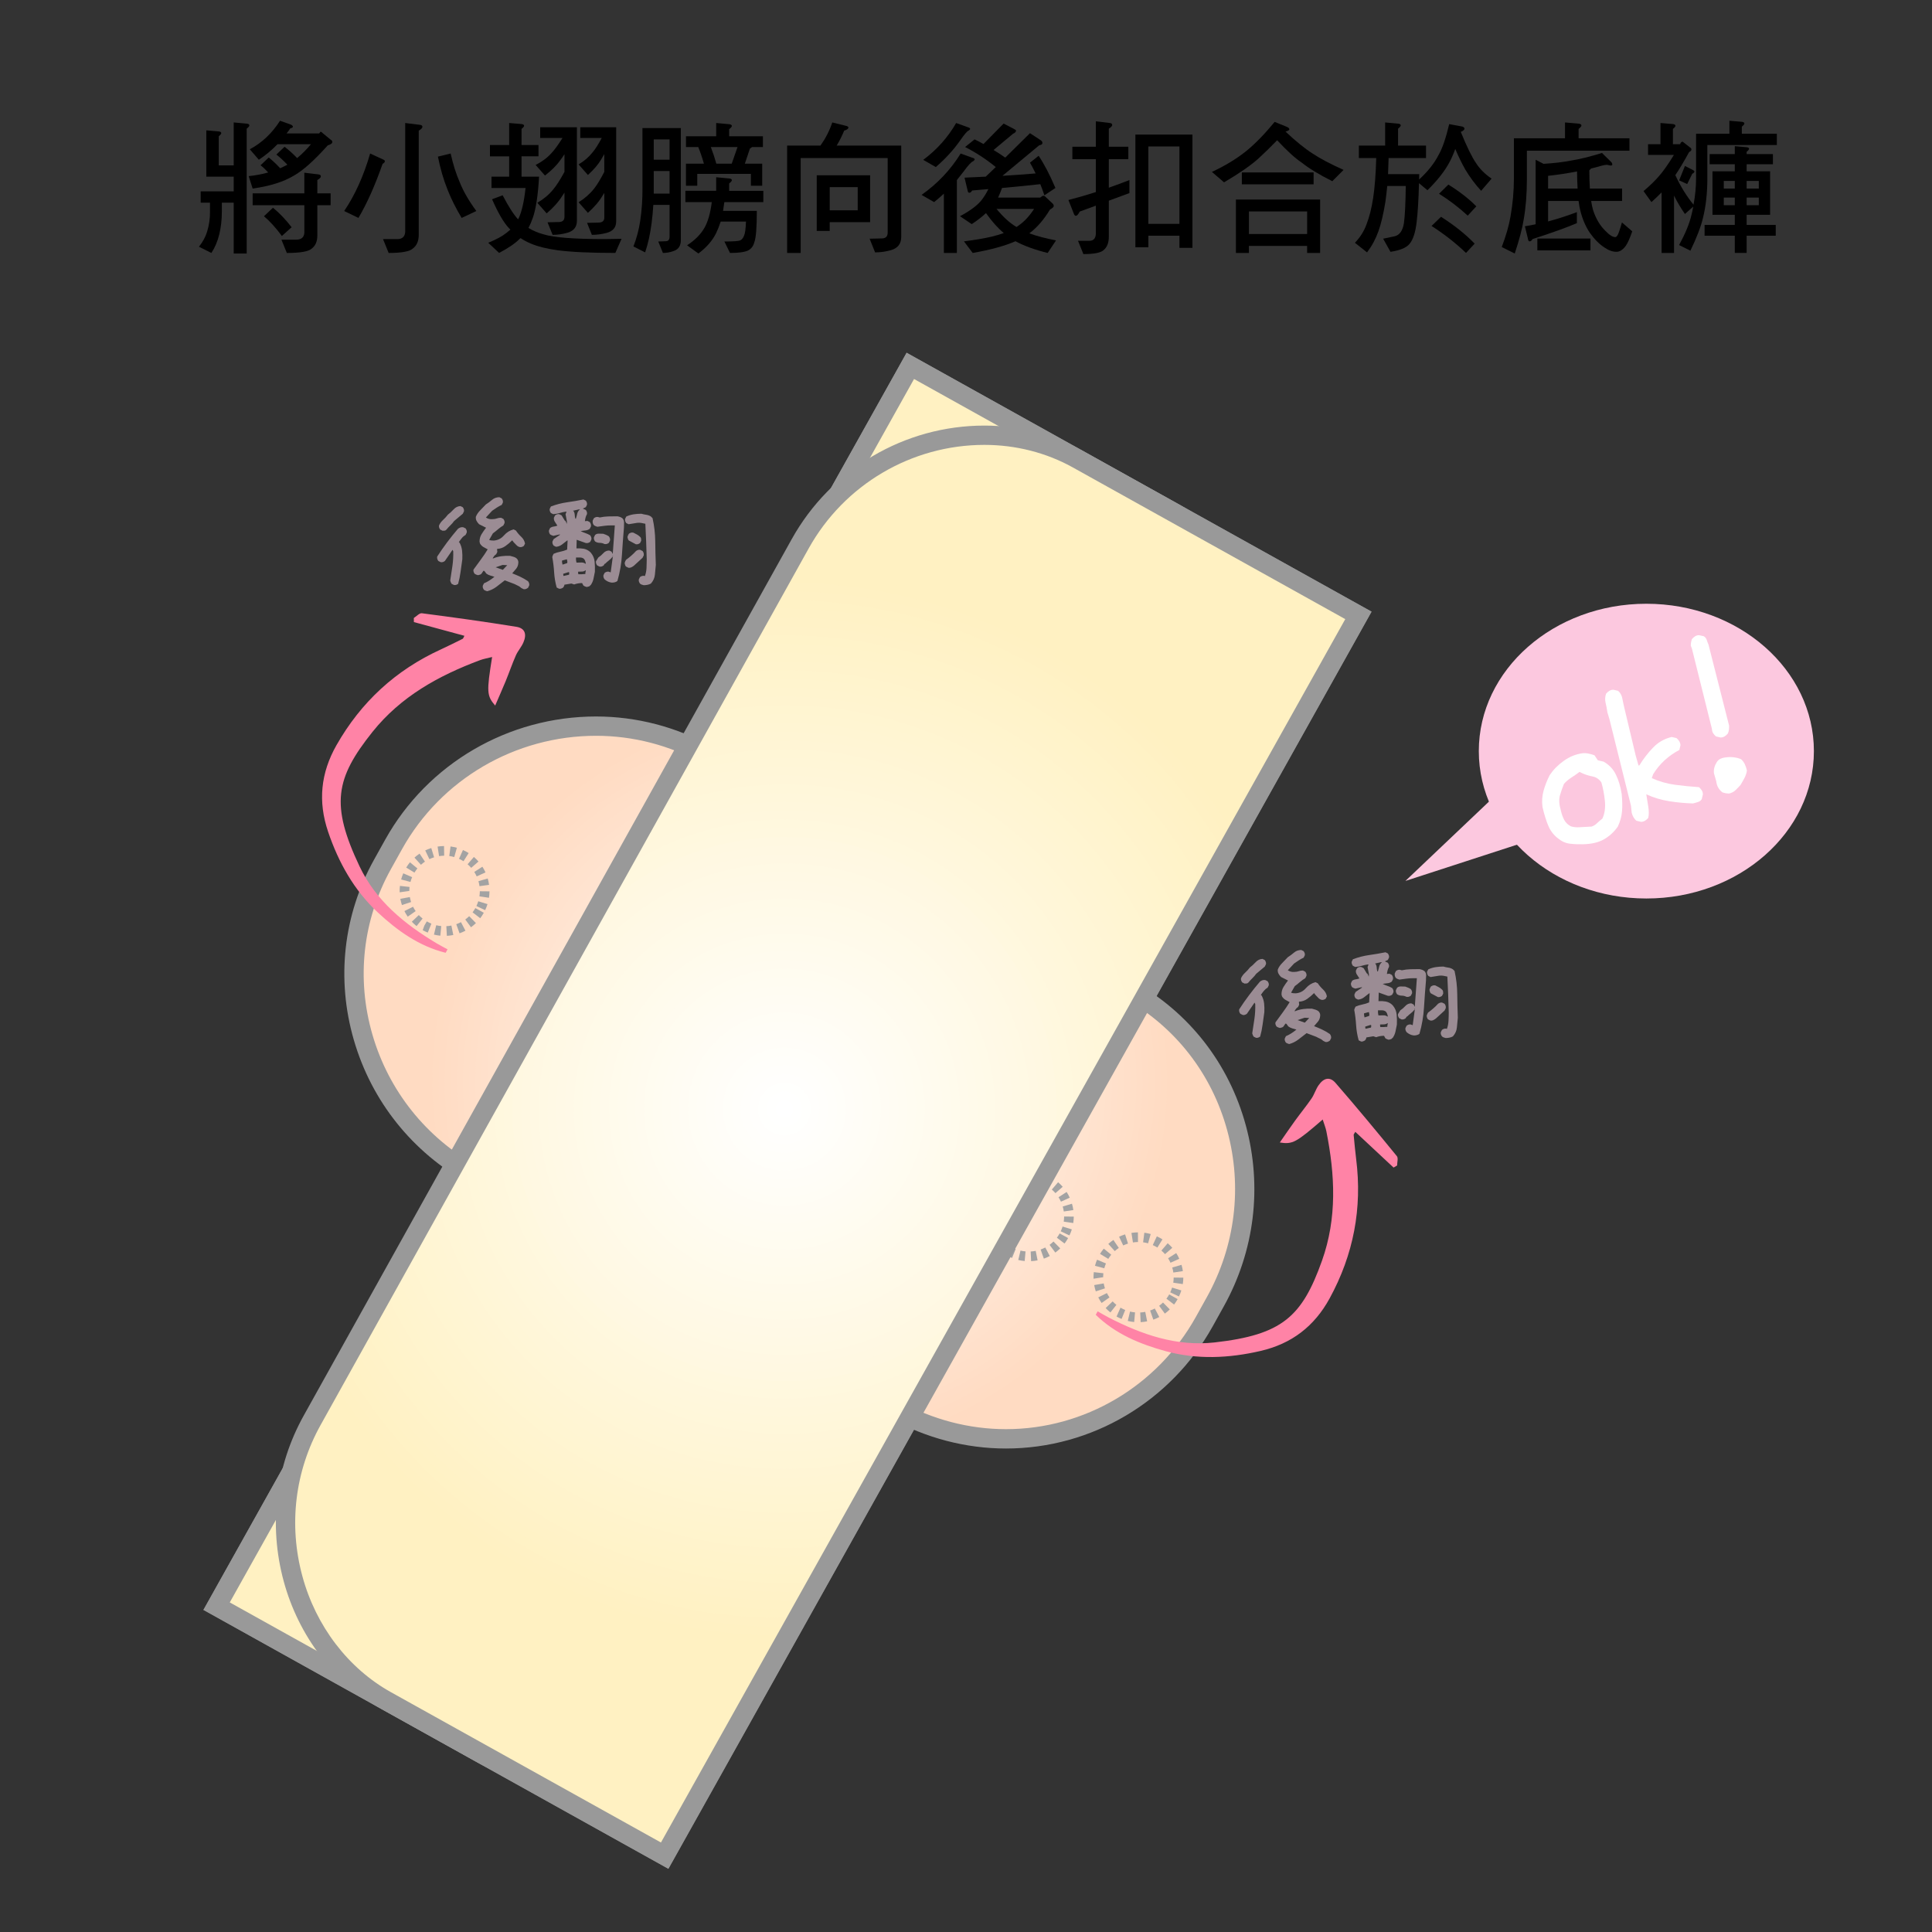 <?xml version="1.0" encoding="utf-8"?>
<!-- Generator: Adobe Illustrator 16.0.0, SVG Export Plug-In . SVG Version: 6.00 Build 0)  -->
<!DOCTYPE svg PUBLIC "-//W3C//DTD SVG 1.1//EN" "http://www.w3.org/Graphics/SVG/1.1/DTD/svg11.dtd">
<svg version="1.1" xmlns="http://www.w3.org/2000/svg" xmlns:xlink="http://www.w3.org/1999/xlink" x="0px" y="0px" width="100px"
	 height="100px" viewBox="0 0 100 100" enable-background="new 0 0 100 100" xml:space="preserve">
<rect x="0" y="0" width="100" height="100" fill="#333333" stroke="none"/>
<g id="Layer_1">
	<g>
		<polygon fill="#FFFFFF" points="34.403,96.048 11.211,83.135 47.119,18.939 70.311,31.853 		"/>
		<path fill="#939393" d="M34.596,96.728L10.53,83.328l36.396-65.069l24.065,13.4l-0.244,0.438L34.596,96.728z M11.893,82.941
			L34.21,95.368l35.42-63.322L47.312,19.619L11.893,82.941z"/>
	</g>
	<g>
		<g>
			<defs>
				<path id="SVGID_1_" d="M62.33,68.415c-3.163,5.679-10.268,7.752-16.013,4.554L24.477,60.807
					c-5.744-3.197-7.838-10.393-4.675-16.072l0.573-1.029c3.162-5.678,10.462-7.833,16.206-4.635l21.841,12.161
					c5.745,3.198,7.644,10.476,4.481,16.154L62.33,68.415z"/>
			</defs>
			<clipPath id="SVGID_2_">
				<use xlink:href="#SVGID_1_"  overflow="visible"/>
			</clipPath>
			<rect x="17" y="36" clip-path="url(#SVGID_2_)" fill="#FFDBC2" width="49" height="40"/>
			<circle clip-path="url(#SVGID_2_)" fill="#FFDBC2" cx="41.391" cy="55.988" r="19.328"/>
			<path clip-path="url(#SVGID_2_)" fill="#FFDCC3" d="M58,65.234c-5.105,9.176-16.684,12.473-25.855,7.363
				c-9.176-5.105-12.469-16.684-7.363-25.855c5.109-9.176,16.688-12.473,25.859-7.363C59.812,44.484,63.109,56.062,58,65.234z"/>
			<circle clip-path="url(#SVGID_2_)" fill="#FFDCC4" cx="41.393" cy="55.988" r="18.695"/>
			<circle clip-path="url(#SVGID_2_)" fill="#FFDDC5" cx="41.393" cy="55.988" r="18.378"/>
			<path clip-path="url(#SVGID_2_)" fill="#FFDDC6" d="M57.172,64.773c-4.852,8.715-15.852,11.848-24.566,6.992
				c-8.715-4.852-11.844-15.848-6.992-24.562s15.852-11.848,24.566-6.992C58.891,45.062,62.023,56.059,57.172,64.773z"/>
			<path clip-path="url(#SVGID_2_)" fill="#FFDEC7" d="M56.895,64.621c-4.77,8.559-15.574,11.637-24.133,6.871
				c-8.562-4.77-11.641-15.574-6.871-24.137c4.766-8.559,15.57-11.637,24.133-6.871C58.586,45.254,61.664,56.059,56.895,64.621z"/>
			<path clip-path="url(#SVGID_2_)" fill="#FFDFC8" d="M56.617,64.465c-4.68,8.41-15.293,11.43-23.703,6.75
				c-8.406-4.684-11.43-15.293-6.746-23.703c4.68-8.41,15.293-11.43,23.703-6.75C58.277,45.445,61.301,56.055,56.617,64.465z"/>
			<circle clip-path="url(#SVGID_2_)" fill="#FFDFC9" cx="41.393" cy="55.988" r="17.109"/>
			<circle clip-path="url(#SVGID_2_)" fill="#FFE0CA" cx="41.391" cy="55.988" r="16.792"/>
			<circle clip-path="url(#SVGID_2_)" fill="#FFE0CB" cx="41.393" cy="55.988" r="16.478"/>
			<path clip-path="url(#SVGID_2_)" fill="#FFE1CC" d="M55.512,63.852c-4.344,7.797-14.184,10.598-21.98,6.254
				c-7.797-4.34-10.598-14.18-6.258-21.977c4.344-7.801,14.184-10.602,21.98-6.258C57.051,46.211,59.852,56.051,55.512,63.852z"/>
			<circle clip-path="url(#SVGID_2_)" fill="#FFE2CD" cx="41.393" cy="55.988" r="15.843"/>
			<circle clip-path="url(#SVGID_2_)" fill="#FFE2CE" cx="41.393" cy="55.988" r="15.524"/>
			<path clip-path="url(#SVGID_2_)" fill="#FFE3CF" d="M54.68,63.387c-4.086,7.34-13.348,9.977-20.688,5.891
				c-7.336-4.09-9.973-13.348-5.887-20.688s13.348-9.977,20.684-5.891C56.129,46.785,58.766,56.047,54.68,63.387z"/>
			<circle clip-path="url(#SVGID_2_)" fill="#FFE3D0" cx="41.393" cy="55.988" r="14.892"/>
			<circle clip-path="url(#SVGID_2_)" fill="#FFE4D1" cx="41.391" cy="55.988" r="14.575"/>
			<path clip-path="url(#SVGID_2_)" fill="#FFE5D2" d="M53.852,62.926c-3.832,6.879-12.516,9.352-19.395,5.52
				c-6.883-3.828-9.352-12.516-5.523-19.395c3.832-6.879,12.516-9.352,19.395-5.52S57.68,56.047,53.852,62.926z"/>
			<path clip-path="url(#SVGID_2_)" fill="#FFE5D3" d="M53.57,62.77c-3.742,6.727-12.234,9.145-18.961,5.398
				s-9.145-12.234-5.398-18.961s12.234-9.145,18.965-5.398C54.902,47.555,57.32,56.043,53.57,62.77z"/>
			<circle clip-path="url(#SVGID_2_)" fill="#FFE6D4" cx="41.393" cy="55.988" r="13.626"/>
			<path clip-path="url(#SVGID_2_)" fill="#FFE6D5" d="M53.02,62.461c-3.574,6.422-11.68,8.73-18.102,5.156
				c-6.422-3.578-8.727-11.68-5.152-18.102s11.68-8.73,18.102-5.156C54.289,47.938,56.594,56.039,53.02,62.461z"/>
			<path clip-path="url(#SVGID_2_)" fill="#FFE7D6" d="M52.742,62.309c-3.492,6.27-11.402,8.52-17.672,5.027
				c-6.266-3.488-8.52-11.398-5.027-17.668c3.488-6.27,11.402-8.52,17.668-5.031C53.98,48.129,56.234,56.039,52.742,62.309z"/>
			<path clip-path="url(#SVGID_2_)" fill="#FFE8D7" d="M52.465,62.152c-3.406,6.117-11.121,8.316-17.238,4.91
				s-8.312-11.125-4.906-17.238c3.402-6.117,11.121-8.312,17.238-4.91C53.672,48.32,55.871,56.039,52.465,62.152z"/>
			<circle clip-path="url(#SVGID_2_)" fill="#FFE8D8" cx="41.391" cy="55.988" r="12.358"/>
			<path clip-path="url(#SVGID_2_)" fill="#FFE9D9" d="M51.91,61.844c-3.234,5.812-10.566,7.898-16.375,4.664
				s-7.898-10.566-4.664-16.375c3.238-5.812,10.566-7.898,16.379-4.664C53.059,48.703,55.148,56.035,51.91,61.844z"/>
			<circle clip-path="url(#SVGID_2_)" fill="#FFE9DA" cx="41.391" cy="55.988" r="11.723"/>
			<path clip-path="url(#SVGID_2_)" fill="#FFEADB" d="M51.359,61.539c-3.066,5.5-10.012,7.48-15.516,4.414
				c-5.504-3.062-7.48-10.008-4.418-15.516c3.066-5.5,10.012-7.48,15.516-4.414C52.445,49.086,54.422,56.031,51.359,61.539z"/>
			<path clip-path="url(#SVGID_2_)" fill="#FFEBDC" d="M51.082,61.383c-2.98,5.352-9.734,7.273-15.086,4.297
				c-5.352-2.98-7.273-9.734-4.293-15.086s9.734-7.273,15.086-4.293C52.137,49.277,54.062,56.031,51.082,61.383z"/>
			<path clip-path="url(#SVGID_2_)" fill="#FFEBDD" d="M50.805,61.227c-2.895,5.199-9.453,7.07-14.652,4.172
				c-5.199-2.891-7.066-9.453-4.172-14.652c2.895-5.195,9.453-7.066,14.652-4.168C51.832,49.469,53.699,56.031,50.805,61.227z"/>
			<path clip-path="url(#SVGID_2_)" fill="#FFECDE" d="M50.527,61.074c-2.809,5.047-9.176,6.859-14.223,4.051
				c-5.043-2.812-6.855-9.18-4.047-14.223c2.809-5.047,9.176-6.859,14.219-4.051C51.523,49.664,53.336,56.031,50.527,61.074z"/>
			<circle clip-path="url(#SVGID_2_)" fill="#FFECDF" cx="41.393" cy="55.988" r="10.139"/>
			<path clip-path="url(#SVGID_2_)" fill="#FFEDE1" d="M49.973,60.766c-2.637,4.742-8.621,6.445-13.359,3.805
				s-6.441-8.621-3.801-13.359c2.637-4.742,8.617-6.445,13.359-3.805C50.91,50.047,52.613,56.027,49.973,60.766z"/>
			<path clip-path="url(#SVGID_2_)" fill="#FFEEE2" d="M49.695,60.613c-2.551,4.586-8.34,6.234-12.926,3.68
				c-4.59-2.555-6.238-8.34-3.684-12.93c2.555-4.586,8.344-6.234,12.93-3.68S52.25,56.023,49.695,60.613z"/>
			<circle clip-path="url(#SVGID_2_)" fill="#FFEEE3" cx="41.393" cy="55.988" r="9.189"/>
			<path clip-path="url(#SVGID_2_)" fill="#FFEFE4" d="M49.145,60.305c-2.387,4.281-7.789,5.82-12.066,3.434
				c-4.281-2.383-5.82-7.785-3.438-12.066s7.785-5.82,12.066-3.434C49.988,50.621,51.527,56.023,49.145,60.305z"/>
			<path clip-path="url(#SVGID_2_)" fill="#FFEFE5" d="M48.867,60.148c-2.301,4.129-7.508,5.613-11.637,3.312
				c-4.129-2.297-5.613-7.508-3.312-11.633c2.297-4.129,7.508-5.613,11.637-3.312C49.68,50.812,51.164,56.023,48.867,60.148z"/>
			<path clip-path="url(#SVGID_2_)" fill="#FFF0E6" d="M48.59,59.996c-2.215,3.973-7.23,5.402-11.207,3.191
				c-3.973-2.215-5.402-7.23-3.188-11.207c2.211-3.977,7.23-5.402,11.203-3.191C49.375,51.004,50.805,56.02,48.59,59.996z"/>
			<circle clip-path="url(#SVGID_2_)" fill="#FFF1E7" cx="41.393" cy="55.988" r="7.921"/>
			<path clip-path="url(#SVGID_2_)" fill="#FFF1E8" d="M48.035,59.688c-2.043,3.668-6.672,4.988-10.344,2.945
				c-3.668-2.043-4.988-6.676-2.941-10.344c2.043-3.668,6.672-4.988,10.34-2.945C48.762,51.387,50.078,56.02,48.035,59.688z"/>
			<path clip-path="url(#SVGID_2_)" fill="#FFF2E9" d="M47.758,59.531c-1.957,3.52-6.395,4.781-9.91,2.824s-4.781-6.395-2.824-9.91
				c1.961-3.52,6.398-4.781,9.914-2.824S49.719,56.016,47.758,59.531z"/>
			<path clip-path="url(#SVGID_2_)" fill="#FFF2EA" d="M47.484,59.379c-1.875,3.363-6.121,4.574-9.484,2.699
				c-3.363-1.871-4.57-6.117-2.699-9.48c1.875-3.363,6.117-4.574,9.48-2.699C48.148,51.77,49.355,56.016,47.484,59.379z"/>
			<path clip-path="url(#SVGID_2_)" fill="#FFF3EB" d="M47.207,59.227c-1.789,3.211-5.84,4.363-9.051,2.574
				c-3.211-1.785-4.367-5.84-2.578-9.051s5.84-4.363,9.051-2.574C47.84,51.961,48.992,56.016,47.207,59.227z"/>
			<path clip-path="url(#SVGID_2_)" fill="#FFF4EC" d="M46.93,59.07c-1.703,3.059-5.562,4.156-8.621,2.453s-4.156-5.562-2.453-8.617
				c1.703-3.059,5.562-4.156,8.621-2.453C47.531,52.156,48.633,56.016,46.93,59.07z"/>
			<path clip-path="url(#SVGID_2_)" fill="#FFF4ED" d="M46.652,58.918c-1.617,2.902-5.285,3.949-8.188,2.332
				c-2.906-1.617-3.949-5.285-2.332-8.191c1.617-2.902,5.281-3.949,8.188-2.332S48.27,56.012,46.652,58.918z"/>
			<path clip-path="url(#SVGID_2_)" fill="#FFF5EE" d="M46.375,58.762c-1.531,2.754-5.004,3.742-7.758,2.207
				c-2.75-1.531-3.742-5.004-2.207-7.754c1.531-2.754,5.004-3.742,7.758-2.207C46.918,52.539,47.906,56.012,46.375,58.762z"/>
			<path clip-path="url(#SVGID_2_)" fill="#FFF5EF" d="M46.098,58.609c-1.445,2.598-4.727,3.531-7.324,2.086
				c-2.602-1.449-3.535-4.727-2.086-7.328c1.445-2.598,4.727-3.531,7.324-2.086C46.609,52.73,47.547,56.008,46.098,58.609z"/>
			<circle clip-path="url(#SVGID_2_)" fill="#FFF6F0" cx="41.391" cy="55.988" r="5.069"/>
			<circle clip-path="url(#SVGID_2_)" fill="#FFF7F1" cx="41.391" cy="55.988" r="4.753"/>
			<circle clip-path="url(#SVGID_2_)" fill="#FFF7F2" cx="41.391" cy="55.988" r="4.436"/>
			<path clip-path="url(#SVGID_2_)" fill="#FFF8F3" d="M44.992,57.992c-1.109,1.988-3.617,2.703-5.605,1.594
				c-1.984-1.105-2.699-3.613-1.594-5.602s3.613-2.703,5.602-1.594C45.383,53.496,46.098,56.004,44.992,57.992z"/>
			<path clip-path="url(#SVGID_2_)" fill="#FFF8F4" d="M44.715,57.836c-1.023,1.836-3.34,2.496-5.172,1.477
				c-1.836-1.023-2.496-3.34-1.473-5.172c1.023-1.836,3.336-2.496,5.172-1.477C45.078,53.688,45.734,56.004,44.715,57.836z"/>
			<path clip-path="url(#SVGID_2_)" fill="#FFF9F5" d="M44.438,57.684c-0.938,1.684-3.059,2.285-4.742,1.348
				c-1.68-0.934-2.285-3.055-1.348-4.738c0.934-1.684,3.059-2.285,4.738-1.348C44.77,53.879,45.375,56,44.438,57.684z"/>
			<circle clip-path="url(#SVGID_2_)" fill="#FFFAF6" cx="41.393" cy="55.988" r="3.169"/>
			<circle clip-path="url(#SVGID_2_)" fill="#FFFAF7" cx="41.393" cy="55.988" r="2.85"/>
			<path clip-path="url(#SVGID_2_)" fill="#FFFBF8" d="M43.605,57.223c-0.68,1.223-2.223,1.66-3.445,0.98s-1.664-2.227-0.984-3.449
				c0.684-1.223,2.227-1.66,3.449-0.98S44.289,56,43.605,57.223z"/>
			<circle clip-path="url(#SVGID_2_)" fill="#FFFBF9" cx="41.391" cy="55.988" r="2.217"/>
			<path clip-path="url(#SVGID_2_)" fill="#FFFCFA" d="M43.055,56.914c-0.512,0.914-1.672,1.246-2.586,0.734
				c-0.918-0.508-1.25-1.668-0.738-2.586c0.512-0.914,1.668-1.246,2.586-0.734C43.234,54.836,43.562,55.996,43.055,56.914z"/>
			<path clip-path="url(#SVGID_2_)" fill="#FFFDFB" d="M42.777,56.758c-0.426,0.766-1.391,1.039-2.156,0.613
				s-1.039-1.387-0.613-2.152s1.391-1.039,2.156-0.613C42.926,55.031,43.203,55.992,42.777,56.758z"/>
			<circle clip-path="url(#SVGID_2_)" fill="#FFFDFC" cx="41.393" cy="55.988" r="1.268"/>
			<circle clip-path="url(#SVGID_2_)" fill="#FFFEFD" cx="41.393" cy="55.988" r="0.951"/>
			<path clip-path="url(#SVGID_2_)" fill="#FFFEFE" d="M41.945,56.297c-0.172,0.305-0.555,0.414-0.859,0.246
				c-0.309-0.172-0.418-0.559-0.246-0.863c0.168-0.305,0.555-0.414,0.859-0.246C42.008,55.605,42.117,55.992,41.945,56.297z"/>
			<path clip-path="url(#SVGID_2_)" fill="#FFFFFF" d="M41.668,56.141c-0.082,0.156-0.277,0.211-0.43,0.125s-0.207-0.277-0.121-0.43
				c0.082-0.156,0.277-0.211,0.43-0.125S41.754,55.988,41.668,56.141z"/>
		</g>
		<path fill="#999999" d="M52.067,74.975c-2.078,0-4.15-0.543-5.993-1.569L24.233,61.243c-2.894-1.61-4.995-4.239-5.915-7.402
			c-0.921-3.165-0.549-6.485,1.045-9.349l0.573-1.029c2.19-3.934,6.373-6.378,10.916-6.378c2.086,0,4.15,0.536,5.97,1.549
			l21.841,12.161c2.882,1.604,4.948,4.25,5.82,7.453c0.863,3.173,0.457,6.505-1.146,9.382l-0.572,1.029
			C60.597,72.554,56.497,74.975,52.067,74.975z M30.853,38.084c-4.18,0-8.027,2.247-10.042,5.864l-0.573,1.029
			c-1.464,2.629-1.805,5.677-0.959,8.583c0.846,2.908,2.778,5.326,5.441,6.809l21.841,12.162c1.695,0.943,3.599,1.442,5.507,1.442
			c4.067,0,7.832-2.224,9.826-5.803l0.572-1.029c1.474-2.647,1.849-5.714,1.054-8.633c-0.801-2.939-2.697-5.369-5.342-6.842
			L36.336,39.507C34.665,38.576,32.769,38.084,30.853,38.084z"/>
	</g>
	<g>
		<path fill="#A3A3A3" d="M23.129,48.438l-0.027-0.499c0.088-0.005,0.176-0.016,0.262-0.033l0.098,0.49
			C23.352,48.418,23.24,48.432,23.129,48.438z M22.792,48.431c-0.111-0.01-0.221-0.029-0.33-0.055l0.116-0.486
			c0.086,0.021,0.173,0.035,0.261,0.043L22.792,48.431z M23.786,48.307l-0.169-0.471c0.083-0.03,0.165-0.065,0.243-0.106
			l0.231,0.443C23.993,48.225,23.891,48.27,23.786,48.307z M22.141,48.271c-0.089-0.036-0.176-0.078-0.262-0.125l0.087-0.239
			l0.126-0.216c0.099,0.056,0.168,0.089,0.237,0.117L22.141,48.271z M24.379,47.995l-0.297-0.402
			c0.071-0.052,0.139-0.109,0.203-0.172l0.349,0.358C24.553,47.857,24.468,47.929,24.379,47.995z M21.562,47.935
			c-0.088-0.071-0.171-0.146-0.247-0.227l0.363-0.344c0.06,0.063,0.125,0.124,0.195,0.179L21.562,47.935z M24.857,47.527
			l-0.397-0.304c0.053-0.069,0.101-0.143,0.144-0.22l0.438,0.242C24.985,47.346,24.924,47.439,24.857,47.527z M21.104,47.446
			c-0.064-0.092-0.122-0.189-0.172-0.289l0.447-0.224c0.039,0.078,0.084,0.153,0.135,0.226L21.104,47.446z M25.111,47.11
			l-0.452-0.214c0.039-0.081,0.07-0.164,0.096-0.247l0.478,0.148C25.2,46.904,25.16,47.008,25.111,47.11z M20.804,46.846
			c-0.035-0.105-0.062-0.214-0.083-0.324l0.492-0.09c0.016,0.087,0.038,0.173,0.065,0.257L20.804,46.846z M25.309,46.469
			l-0.494-0.075c0.013-0.087,0.02-0.175,0.021-0.263l0.5,0.005C25.334,46.247,25.326,46.358,25.309,46.469z M20.687,46.186
			l-0.001-0.072c0-0.087,0.005-0.174,0.015-0.261l0.497,0.056c-0.008,0.069-0.012,0.137-0.012,0.206L20.687,46.186z M24.819,45.868
			c-0.012-0.086-0.031-0.173-0.055-0.258l0.48-0.139c0.031,0.107,0.055,0.217,0.07,0.328L24.819,45.868z M21.246,45.649
			l-0.483-0.128c0.029-0.108,0.065-0.214,0.11-0.318l0.459,0.198C21.296,45.482,21.268,45.565,21.246,45.649z M24.673,45.362
			c-0.036-0.08-0.078-0.157-0.125-0.231l0.421-0.27c0.061,0.095,0.114,0.193,0.161,0.295L24.673,45.362z M21.452,45.166
			l-0.427-0.261c0.059-0.097,0.124-0.188,0.194-0.273l0.386,0.318C21.55,45.018,21.499,45.09,21.452,45.166z M24.39,44.92
			c-0.057-0.066-0.12-0.128-0.187-0.186l0.326-0.379c0.086,0.074,0.165,0.153,0.238,0.237L24.39,44.92z M21.787,44.761l-0.335-0.371
			c0.084-0.076,0.172-0.145,0.265-0.207l0.278,0.416C21.922,44.647,21.853,44.702,21.787,44.761z M23.991,44.577
			c-0.031-0.019-0.062-0.038-0.093-0.055c-0.046-0.025-0.092-0.049-0.14-0.07l0.205-0.456c0.059,0.027,0.118,0.056,0.176,0.088
			c0.041,0.022,0.081,0.046,0.119,0.071L23.991,44.577z M22.225,44.469l-0.215-0.451c0.102-0.048,0.206-0.089,0.313-0.123
			l0.146,0.479C22.386,44.399,22.304,44.431,22.225,44.469z M23.512,44.361c-0.085-0.024-0.172-0.042-0.258-0.054l0.066-0.495
			c0.11,0.015,0.22,0.038,0.328,0.068L23.512,44.361z M22.727,44.313l-0.078-0.494c0.11-0.017,0.222-0.027,0.334-0.028l0.007,0.5
			C22.902,44.292,22.814,44.299,22.727,44.313z"/>
	</g>
	<g>
		<path fill="#A3A3A3" d="M53.37,65.277l-0.023-0.5c0.088-0.004,0.175-0.016,0.261-0.032l0.098,0.49
			C53.596,65.258,53.483,65.271,53.37,65.277z M53.037,65.271c-0.11-0.01-0.221-0.028-0.331-0.055l0.115-0.486
			c0.087,0.021,0.174,0.035,0.261,0.043L53.037,65.271z M54.029,65.146l-0.166-0.471c0.082-0.029,0.163-0.064,0.241-0.105
			l0.232,0.441C54.237,65.064,54.135,65.109,54.029,65.146z M52.384,65.111c-0.088-0.036-0.175-0.077-0.262-0.125l0.198-0.462
			c0.113,0.062,0.183,0.096,0.253,0.124L52.384,65.111z M54.624,64.833l-0.299-0.4c0.071-0.054,0.14-0.11,0.203-0.173l0.35,0.357
			C54.797,64.695,54.713,64.768,54.624,64.833z M51.807,64.775c-0.089-0.07-0.171-0.146-0.248-0.229l0.365-0.342
			c0.06,0.064,0.124,0.123,0.193,0.178L51.807,64.775z M55.102,64.365l-0.398-0.301c0.052-0.069,0.101-0.144,0.144-0.222l0.438,0.24
			C55.229,64.183,55.169,64.276,55.102,64.365z M51.349,64.287c-0.065-0.092-0.122-0.188-0.173-0.29l0.447-0.223
			c0.039,0.078,0.084,0.153,0.134,0.226L51.349,64.287z M55.355,63.945l-0.451-0.213c0.037-0.08,0.069-0.163,0.095-0.247
			l0.479,0.148C55.444,63.739,55.404,63.844,55.355,63.945z M51.047,63.688c-0.035-0.105-0.062-0.212-0.083-0.322l0.492-0.092
			c0.016,0.087,0.038,0.174,0.065,0.258L51.047,63.688z M55.552,63.304l-0.494-0.072c0.013-0.089,0.02-0.177,0.021-0.266l0.5,0.006
			C55.577,63.082,55.568,63.193,55.552,63.304z M50.929,63.031l-0.001-0.08c0-0.086,0.004-0.172,0.014-0.259l0.497,0.057
			c-0.008,0.067-0.011,0.136-0.011,0.202L50.929,63.031z M55.062,62.706c-0.014-0.088-0.031-0.174-0.056-0.258l0.479-0.143
			c0.032,0.107,0.056,0.217,0.071,0.328L55.062,62.706z M51.486,62.49l-0.482-0.129c0.028-0.106,0.063-0.212,0.107-0.315
			l0.461,0.193C51.538,62.321,51.509,62.405,51.486,62.49z M54.915,62.198c-0.036-0.079-0.078-0.155-0.126-0.229l0.42-0.273
			c0.062,0.095,0.115,0.194,0.161,0.297L54.915,62.198z M51.693,62.006l-0.428-0.26c0.06-0.097,0.125-0.188,0.194-0.272l0.387,0.316
			C51.791,61.857,51.739,61.929,51.693,62.006z M54.63,61.757c-0.058-0.066-0.12-0.128-0.188-0.186l0.326-0.379
			c0.085,0.073,0.165,0.152,0.238,0.236L54.63,61.757z M52.028,61.601l-0.336-0.371c0.083-0.075,0.171-0.144,0.263-0.206
			l0.281,0.414C52.164,61.486,52.094,61.541,52.028,61.601z M54.232,61.415l-0.092-0.055c-0.047-0.025-0.095-0.049-0.144-0.071
			l0.207-0.455c0.059,0.026,0.118,0.056,0.178,0.088c0.04,0.022,0.078,0.046,0.116,0.069L54.232,61.415z M52.464,61.309
			l-0.213-0.451c0.101-0.048,0.204-0.088,0.31-0.122l0.152,0.477C52.629,61.238,52.545,61.271,52.464,61.309z M53.75,61.198
			c-0.084-0.023-0.17-0.042-0.257-0.053l0.064-0.496c0.11,0.015,0.22,0.037,0.329,0.068L53.75,61.198z M52.967,61.152l-0.078-0.494
			c0.11-0.018,0.223-0.027,0.336-0.028l0.004,0.5C53.141,61.131,53.054,61.139,52.967,61.152z"/>
	</g>
	<g>
		<path fill="#A3A3A3" d="M59.04,68.434l-0.023-0.5c0.088-0.004,0.175-0.016,0.261-0.032l0.098,0.49
			C59.266,68.414,59.153,68.428,59.04,68.434z M58.705,68.427c-0.11-0.01-0.221-0.028-0.331-0.055l0.115-0.486
			c0.087,0.021,0.174,0.035,0.261,0.043L58.705,68.427z M59.696,68.305l-0.166-0.473c0.083-0.028,0.164-0.063,0.242-0.104
			l0.232,0.441C59.905,68.222,59.803,68.267,59.696,68.305z M58.053,68.268c-0.088-0.036-0.175-0.077-0.26-0.124l0.203-0.459
			c0.106,0.059,0.176,0.092,0.246,0.12L58.053,68.268z M60.292,67.992l-0.295-0.404c0.07-0.052,0.138-0.108,0.201-0.17l0.35,0.357
			C60.467,67.854,60.382,67.927,60.292,67.992z M57.475,67.932c-0.088-0.07-0.171-0.146-0.247-0.228l0.363-0.344
			c0.061,0.063,0.124,0.124,0.194,0.179L57.475,67.932z M60.771,67.523l-0.398-0.303c0.053-0.069,0.102-0.144,0.146-0.222
			l0.436,0.244C60.897,67.343,60.837,67.437,60.771,67.523z M57.019,67.442c-0.065-0.092-0.122-0.188-0.173-0.29l0.447-0.223
			c0.039,0.078,0.084,0.153,0.134,0.226L57.019,67.442z M61.023,67.105l-0.451-0.213c0.037-0.08,0.069-0.163,0.095-0.247
			l0.479,0.148C61.112,66.899,61.072,67.004,61.023,67.105z M56.718,66.841c-0.035-0.105-0.062-0.214-0.082-0.326l0.492-0.086
			c0.016,0.087,0.037,0.172,0.064,0.256L56.718,66.841z M61.222,66.464l-0.494-0.072c0.013-0.089,0.02-0.177,0.021-0.266l0.5,0.006
			C61.247,66.242,61.238,66.354,61.222,66.464z M56.601,66.186L56.6,66.108c0-0.086,0.005-0.174,0.015-0.262l0.496,0.057
			c-0.008,0.068-0.011,0.137-0.011,0.205L56.601,66.186z M60.732,65.866c-0.014-0.088-0.031-0.175-0.056-0.261l0.48-0.137
			c0.03,0.105,0.054,0.214,0.069,0.325L60.732,65.866z M57.158,65.646l-0.482-0.129c0.028-0.106,0.063-0.212,0.107-0.315
			l0.461,0.193C57.21,65.477,57.181,65.561,57.158,65.646z M60.585,65.359c-0.036-0.08-0.079-0.157-0.126-0.232l0.422-0.268
			c0.061,0.095,0.113,0.193,0.159,0.295L60.585,65.359z M57.365,65.16l-0.428-0.26c0.06-0.097,0.125-0.188,0.194-0.272l0.387,0.316
			C57.463,65.012,57.411,65.083,57.365,65.16z M60.302,64.915c-0.058-0.066-0.12-0.128-0.188-0.186l0.326-0.379
			c0.085,0.073,0.165,0.152,0.238,0.236L60.302,64.915z M57.7,64.757l-0.334-0.373c0.084-0.074,0.172-0.143,0.263-0.205l0.281,0.414
			C57.837,64.642,57.767,64.696,57.7,64.757z M59.904,64.574l-0.096-0.058c-0.046-0.025-0.093-0.049-0.141-0.071l0.211-0.453
			c0.058,0.026,0.116,0.056,0.174,0.088l0.117,0.07L59.904,64.574z M58.137,64.464l-0.213-0.451c0.101-0.048,0.204-0.088,0.31-0.122
			l0.152,0.477C58.302,64.394,58.218,64.426,58.137,64.464z M59.424,64.354c-0.084-0.023-0.17-0.042-0.257-0.053l0.064-0.496
			c0.11,0.015,0.22,0.037,0.329,0.068L59.424,64.354z M58.641,64.309l-0.078-0.494c0.11-0.018,0.223-0.027,0.336-0.028l0.004,0.5
			C58.814,64.287,58.728,64.295,58.641,64.309z"/>
	</g>
</g>
<g id="Layer_2">
	<g>
		<g>
			<defs>
				<path id="SVGID_3_" d="M38.842,86.14c-2.906,5.218-9.052,7.339-13.9,4.641l-13.73-7.646l35.908-64.196l13.606,7.576
					c4.846,2.699,6.28,9.041,3.375,14.261L38.842,86.14z"/>
			</defs>
			<clipPath id="SVGID_4_">
				<use xlink:href="#SVGID_3_"  overflow="visible"/>
			</clipPath>
			<rect x="11" y="19" clip-path="url(#SVGID_4_)" fill="#FFF1C2" width="56" height="74"/>
			<path clip-path="url(#SVGID_4_)" fill="#FFF1C2" d="M64.344,70.625C56.945,83.914,40.18,88.688,26.891,81.289
				C13.605,73.891,8.828,57.121,16.227,43.832c7.398-13.285,24.168-18.059,37.457-10.66C66.969,40.57,71.742,57.336,64.344,70.625z"
				/>
			<path clip-path="url(#SVGID_4_)" fill="#FFF1C3" d="M63.953,70.406c-7.281,13.07-23.773,17.766-36.844,10.488
				c-13.066-7.277-17.762-23.77-10.484-36.84c7.273-13.07,23.77-17.766,36.836-10.488C66.531,40.844,71.227,57.336,63.953,70.406z"
				/>
			<circle clip-path="url(#SVGID_4_)" fill="#FFF1C4" cx="40.285" cy="57.23" r="26.634"/>
			<circle clip-path="url(#SVGID_4_)" fill="#FFF2C5" cx="40.287" cy="57.23" r="26.184"/>
			<path clip-path="url(#SVGID_4_)" fill="#FFF2C6" d="M62.766,69.746c-6.91,12.418-22.578,16.879-34.996,9.965
				c-12.414-6.914-16.875-22.582-9.965-35c6.914-12.414,22.586-16.875,35-9.961C65.219,41.66,69.68,57.332,62.766,69.746z"/>
			<path clip-path="url(#SVGID_4_)" fill="#FFF2C7" d="M62.375,69.527c-6.793,12.199-22.188,16.582-34.387,9.789
				C15.793,72.523,11.41,57.129,18.199,44.93c6.793-12.195,22.188-16.578,34.387-9.785C64.781,41.934,69.164,57.328,62.375,69.527z"
				/>
			<path clip-path="url(#SVGID_4_)" fill="#FFF2C8" d="M61.98,69.309c-6.672,11.98-21.793,16.285-33.77,9.613
				c-11.984-6.672-16.285-21.789-9.617-33.77c6.672-11.98,21.793-16.285,33.773-9.613C64.344,42.207,68.648,57.328,61.98,69.309z"/>
			<circle clip-path="url(#SVGID_4_)" fill="#FFF3C9" cx="40.287" cy="57.229" r="24.377"/>
			<circle clip-path="url(#SVGID_4_)" fill="#FFF3CA" cx="40.287" cy="57.229" r="23.926"/>
			<path clip-path="url(#SVGID_4_)" fill="#FFF3CB" d="M60.797,68.648c-6.309,11.328-20.602,15.398-31.93,9.09
				s-15.395-20.602-9.09-31.93c6.309-11.324,20.602-15.395,31.93-9.09C63.031,43.027,67.102,57.32,60.797,68.648z"/>
			<path clip-path="url(#SVGID_4_)" fill="#FFF3CC" d="M60.402,68.43c-6.188,11.109-20.207,15.102-31.316,8.914
				s-15.098-20.203-8.914-31.312c6.188-11.109,20.207-15.102,31.316-8.914C62.594,43.301,66.586,57.32,60.402,68.43z"/>
			<path clip-path="url(#SVGID_4_)" fill="#FFF4CD" d="M60.008,68.211c-6.062,10.891-19.809,14.805-30.699,8.738
				c-10.895-6.062-14.805-19.809-8.742-30.699c6.066-10.891,19.809-14.805,30.699-8.742C62.156,43.574,66.07,57.32,60.008,68.211z"
				/>
			<path clip-path="url(#SVGID_4_)" fill="#FFF4CE" d="M59.613,67.992C53.672,78.664,40.199,82.5,29.527,76.555
				c-10.676-5.941-14.508-19.414-8.566-30.086c5.945-10.672,19.414-14.508,30.086-8.566C61.719,43.848,65.555,57.316,59.613,67.992z
				"/>
			<circle clip-path="url(#SVGID_4_)" fill="#FFF4CF" cx="40.287" cy="57.229" r="21.668"/>
			<path clip-path="url(#SVGID_4_)" fill="#FFF4D0" d="M58.824,67.551c-5.699,10.238-18.621,13.918-28.859,8.215
				c-10.238-5.699-13.914-18.621-8.215-28.859c5.699-10.234,18.621-13.914,28.859-8.215C60.844,44.395,64.523,57.312,58.824,67.551z
				"/>
			<path clip-path="url(#SVGID_4_)" fill="#FFF5D1" d="M58.43,67.332c-5.578,10.02-18.227,13.621-28.242,8.039
				c-10.023-5.578-13.621-18.223-8.043-28.242s18.223-13.621,28.246-8.043C60.406,44.664,64.008,57.312,58.43,67.332z"/>
			<circle clip-path="url(#SVGID_4_)" fill="#FFF5D2" cx="40.287" cy="57.229" r="20.313"/>
			<circle clip-path="url(#SVGID_4_)" fill="#FFF5D3" cx="40.287" cy="57.229" r="19.862"/>
			<path clip-path="url(#SVGID_4_)" fill="#FFF5D4" d="M57.246,66.672c-5.215,9.367-17.035,12.734-26.402,7.516
				c-9.367-5.215-12.73-17.035-7.516-26.402c5.215-9.363,17.035-12.73,26.402-7.516S62.461,57.305,57.246,66.672z"/>
			<circle clip-path="url(#SVGID_4_)" fill="#FFF5D5" cx="40.287" cy="57.23" r="18.959"/>
			<path clip-path="url(#SVGID_4_)" fill="#FFF6D6" d="M56.457,66.234c-4.973,8.93-16.242,12.141-25.176,7.164
				c-8.93-4.969-12.137-16.242-7.164-25.172s16.242-12.141,25.172-7.168C58.223,46.031,61.43,57.305,56.457,66.234z"/>
			<circle clip-path="url(#SVGID_4_)" fill="#FFF6D7" cx="40.287" cy="57.23" r="18.057"/>
			<path clip-path="url(#SVGID_4_)" fill="#FFF6D8" d="M55.668,65.793c-4.73,8.496-15.449,11.547-23.945,6.816
				c-8.496-4.727-11.547-15.449-6.816-23.945c4.73-8.492,15.449-11.547,23.945-6.816S60.398,57.297,55.668,65.793z"/>
			<path clip-path="url(#SVGID_4_)" fill="#FFF6D9" d="M55.273,65.574c-4.609,8.277-15.055,11.25-23.332,6.645
				c-8.277-4.609-11.25-15.055-6.641-23.336c4.609-8.273,15.055-11.25,23.332-6.641S59.883,57.297,55.273,65.574z"/>
			<path clip-path="url(#SVGID_4_)" fill="#FFF7DA" d="M54.879,65.355c-4.488,8.059-14.656,10.953-22.719,6.465
				c-8.059-4.484-10.953-14.656-6.465-22.715c4.484-8.059,14.656-10.957,22.719-6.469C56.473,47.125,59.367,57.297,54.879,65.355z"
				/>
			<path clip-path="url(#SVGID_4_)" fill="#FFF7DB" d="M54.484,65.133c-4.367,7.844-14.262,10.66-22.102,6.297
				c-7.844-4.367-10.66-14.266-6.293-22.105c4.363-7.84,14.262-10.66,22.102-6.293C56.035,47.398,58.852,57.293,54.484,65.133z"/>
			<circle clip-path="url(#SVGID_4_)" fill="#FFF7DC" cx="40.287" cy="57.229" r="15.798"/>
			<circle clip-path="url(#SVGID_4_)" fill="#FFF7DD" cx="40.287" cy="57.229" r="15.347"/>
			<path clip-path="url(#SVGID_4_)" fill="#FFF8DE" d="M53.305,64.477c-4.004,7.188-13.078,9.77-20.266,5.77
				c-7.188-4.004-9.77-13.074-5.766-20.262c4-7.191,13.07-9.773,20.262-5.77C54.723,48.219,57.305,57.289,53.305,64.477z"/>
			<circle clip-path="url(#SVGID_4_)" fill="#FFF8DF" cx="40.285" cy="57.23" r="14.446"/>
			<circle clip-path="url(#SVGID_4_)" fill="#FFF8E1" cx="40.289" cy="57.23" r="13.994"/>
			<path clip-path="url(#SVGID_4_)" fill="#FFF8E2" d="M52.117,63.816c-3.637,6.535-11.883,8.883-18.418,5.246
				c-6.535-3.641-8.883-11.887-5.246-18.422c3.641-6.535,11.887-8.883,18.422-5.242C53.41,49.035,55.758,57.281,52.117,63.816z"/>
			<path clip-path="url(#SVGID_4_)" fill="#FFF8E3" d="M51.727,63.598c-3.52,6.316-11.492,8.586-17.809,5.07
				c-6.316-3.52-8.586-11.488-5.066-17.809c3.516-6.316,11.488-8.586,17.805-5.066C52.973,49.309,55.242,57.281,51.727,63.598z"/>
			<circle clip-path="url(#SVGID_4_)" fill="#FFF9E4" cx="40.285" cy="57.23" r="12.639"/>
			<path clip-path="url(#SVGID_4_)" fill="#FFF9E5" d="M50.938,63.16c-3.277,5.879-10.699,7.992-16.578,4.719
				c-5.883-3.277-7.996-10.699-4.723-16.578c3.277-5.883,10.699-7.996,16.578-4.719C52.098,49.855,54.211,57.277,50.938,63.16z"/>
			<path clip-path="url(#SVGID_4_)" fill="#FFF9E6" d="M50.543,62.938c-3.156,5.664-10.301,7.699-15.965,4.547
				s-7.699-10.301-4.547-15.965c3.156-5.664,10.301-7.699,15.965-4.543C51.66,50.129,53.695,57.273,50.543,62.938z"/>
			<path clip-path="url(#SVGID_4_)" fill="#FFF9E7" d="M50.148,62.719c-3.031,5.445-9.906,7.402-15.352,4.371
				s-7.402-9.906-4.371-15.352c3.035-5.445,9.906-7.402,15.352-4.367C51.223,50.402,53.18,57.273,50.148,62.719z"/>
			<path clip-path="url(#SVGID_4_)" fill="#FFFAE8" d="M49.754,62.5c-2.91,5.227-9.512,7.105-14.738,4.195
				s-7.105-9.508-4.195-14.734c2.914-5.23,9.508-7.109,14.738-4.195C50.785,50.676,52.664,57.273,49.754,62.5z"/>
			<path clip-path="url(#SVGID_4_)" fill="#FFFAE9" d="M49.359,62.281c-2.789,5.008-9.113,6.809-14.125,4.02
				c-5.008-2.789-6.809-9.113-4.02-14.121c2.789-5.012,9.113-6.812,14.121-4.023C50.348,50.949,52.148,57.27,49.359,62.281z"/>
			<path clip-path="url(#SVGID_4_)" fill="#FFFAEA" d="M48.965,62.062c-2.668,4.789-8.715,6.512-13.508,3.844
				s-6.516-8.715-3.848-13.508s8.719-6.516,13.508-3.844C49.91,51.219,51.633,57.27,48.965,62.062z"/>
			<circle clip-path="url(#SVGID_4_)" fill="#FFFAEB" cx="40.287" cy="57.229" r="9.48"/>
			<circle clip-path="url(#SVGID_4_)" fill="#FFFBEC" cx="40.287" cy="57.229" r="9.029"/>
			<circle clip-path="url(#SVGID_4_)" fill="#FFFBED" cx="40.287" cy="57.229" r="8.578"/>
			<circle clip-path="url(#SVGID_4_)" fill="#FFFBEE" cx="40.287" cy="57.23" r="8.126"/>
			<circle clip-path="url(#SVGID_4_)" fill="#FFFBEF" cx="40.287" cy="57.229" r="7.674"/>
			<path clip-path="url(#SVGID_4_)" fill="#FFFCF0" d="M46.598,60.742c-1.941,3.484-6.34,4.738-9.824,2.797
				c-3.484-1.938-4.738-6.336-2.797-9.824c1.941-3.484,6.34-4.738,9.824-2.797S48.539,57.258,46.598,60.742z"/>
			<path clip-path="url(#SVGID_4_)" fill="#FFFCF1" d="M46.203,60.523c-1.82,3.266-5.941,4.441-9.211,2.621
				c-3.266-1.816-4.441-5.941-2.621-9.207c1.82-3.27,5.941-4.445,9.211-2.625C46.848,53.133,48.023,57.258,46.203,60.523z"/>
			<circle clip-path="url(#SVGID_4_)" fill="#FFFCF2" cx="40.287" cy="57.23" r="6.32"/>
			<path clip-path="url(#SVGID_4_)" fill="#FFFCF3" d="M45.414,60.086c-1.578,2.828-5.148,3.848-7.98,2.27
				c-2.832-1.574-3.852-5.148-2.273-7.98c1.574-2.832,5.148-3.852,7.98-2.273S46.992,57.254,45.414,60.086z"/>
			<circle clip-path="url(#SVGID_4_)" fill="#FFFCF4" cx="40.287" cy="57.229" r="5.416"/>
			<path clip-path="url(#SVGID_4_)" fill="#FFFDF5" d="M44.625,59.645c-1.332,2.395-4.359,3.258-6.754,1.926
				c-2.395-1.336-3.258-4.359-1.922-6.758c1.332-2.395,4.355-3.258,6.754-1.922C45.098,54.227,45.961,57.25,44.625,59.645z"/>
			<circle clip-path="url(#SVGID_4_)" fill="#FFFDF6" cx="40.287" cy="57.229" r="4.514"/>
			<path clip-path="url(#SVGID_4_)" fill="#FFFDF7" d="M43.836,59.207c-1.09,1.957-3.566,2.664-5.523,1.574
				c-1.961-1.094-2.668-3.566-1.574-5.527c1.09-1.961,3.566-2.668,5.527-1.574C44.223,54.773,44.93,57.246,43.836,59.207z"/>
			<path clip-path="url(#SVGID_4_)" fill="#FFFDF8" d="M43.441,58.984c-0.969,1.742-3.168,2.371-4.91,1.398
				c-1.742-0.969-2.371-3.168-1.398-4.91c0.969-1.742,3.168-2.367,4.91-1.398C43.785,55.047,44.414,57.242,43.441,58.984z"/>
			<path clip-path="url(#SVGID_4_)" fill="#FFFEF9" d="M43.047,58.766c-0.848,1.523-2.773,2.074-4.297,1.227
				c-1.523-0.852-2.074-2.773-1.223-4.301c0.848-1.523,2.773-2.07,4.297-1.223S43.898,57.242,43.047,58.766z"/>
			<path clip-path="url(#SVGID_4_)" fill="#FFFEFA" d="M42.652,58.547c-0.727,1.309-2.375,1.777-3.684,1.047
				c-1.305-0.727-1.777-2.375-1.047-3.68c0.727-1.309,2.375-1.777,3.684-1.051C42.91,55.59,43.383,57.242,42.652,58.547z"/>
			<path clip-path="url(#SVGID_4_)" fill="#FFFEFB" d="M42.258,58.328c-0.605,1.09-1.98,1.48-3.07,0.875
				c-1.086-0.609-1.48-1.984-0.871-3.07c0.605-1.09,1.98-1.48,3.07-0.875C42.473,55.863,42.867,57.238,42.258,58.328z"/>
			<circle clip-path="url(#SVGID_4_)" fill="#FFFEFC" cx="40.287" cy="57.23" r="1.805"/>
			<path clip-path="url(#SVGID_4_)" fill="#FFFFFD" d="M41.469,57.891c-0.363,0.652-1.188,0.887-1.84,0.523
				c-0.652-0.367-0.887-1.188-0.523-1.844c0.363-0.652,1.188-0.887,1.84-0.523C41.602,56.41,41.836,57.234,41.469,57.891z"/>
			<path clip-path="url(#SVGID_4_)" fill="#FFFFFE" d="M41.074,57.668c-0.242,0.438-0.789,0.594-1.227,0.352
				c-0.434-0.246-0.59-0.793-0.348-1.23c0.242-0.434,0.789-0.59,1.227-0.348S41.32,57.234,41.074,57.668z"/>
			<path clip-path="url(#SVGID_4_)" fill="#FFFFFF" d="M40.68,57.449c-0.121,0.219-0.395,0.297-0.613,0.176
				c-0.215-0.121-0.293-0.398-0.176-0.617c0.125-0.215,0.398-0.293,0.617-0.172S40.805,57.23,40.68,57.449z"/>
		</g>
		<path fill="#999999" d="M29.463,92.454c-1.687,0-3.29-0.416-4.765-1.237L10.53,83.328l36.396-65.069l14.042,7.818
			c5.087,2.833,6.654,9.396,3.568,14.941L39.279,86.383C37.193,90.128,33.432,92.454,29.463,92.454z M11.893,82.941l13.292,7.402
			c1.324,0.736,2.764,1.11,4.278,1.11c3.606,0,7.032-2.13,8.941-5.558l25.259-45.364c2.812-5.055,1.415-11.021-3.182-13.581
			l-13.17-7.333L11.893,82.941z"/>
	</g>
</g>
<g id="Layer_3">
	<g>
		<g>
			<defs>
				<path id="SVGID_5_" d="M41.418,28.146c2.906-5.219,9.506-7.087,14.353-4.389l14.539,8.096L34.403,96.048l-14.414-8.025
					c-4.847-2.698-6.736-9.292-3.83-14.513L41.418,28.146z"/>
			</defs>
			<clipPath id="SVGID_6_">
				<use xlink:href="#SVGID_5_"  overflow="visible"/>
			</clipPath>
			<rect x="13" y="21" clip-path="url(#SVGID_6_)" fill="#FFF1C2" width="57" height="75"/>
			<circle clip-path="url(#SVGID_6_)" fill="#FFF1C2" cx="40.604" cy="57.408" r="27.708"/>
			<path clip-path="url(#SVGID_6_)" fill="#FFF1C3" d="M64.414,70.664c-7.32,13.152-23.918,17.875-37.07,10.555
				c-13.148-7.32-17.875-23.918-10.551-37.07C24.113,31,40.711,26.273,53.859,33.594C67.012,40.918,71.738,57.516,64.414,70.664z"/>
			<path clip-path="url(#SVGID_6_)" fill="#FFF1C4" d="M64.016,70.445c-7.199,12.93-23.52,17.578-36.449,10.375
				c-12.934-7.199-17.578-23.52-10.379-36.449c7.203-12.934,23.523-17.578,36.453-10.379S71.219,57.512,64.016,70.445z"/>
			<circle clip-path="url(#SVGID_6_)" fill="#FFF2C5" cx="40.604" cy="57.406" r="26.345"/>
			<path clip-path="url(#SVGID_6_)" fill="#FFF2C6" d="M63.227,70.004C56.27,82.496,40.5,86.984,28.008,80.027
				s-16.98-22.723-10.023-35.215c6.953-12.492,22.723-16.984,35.215-10.027S70.18,57.508,63.227,70.004z"/>
			<path clip-path="url(#SVGID_6_)" fill="#FFF2C7" d="M62.828,69.781c-6.836,12.273-22.324,16.684-34.598,9.852
				c-12.277-6.836-16.684-22.328-9.852-34.602c6.836-12.273,22.324-16.684,34.598-9.848C65.25,42.016,69.664,57.508,62.828,69.781z"
				/>
			<circle clip-path="url(#SVGID_6_)" fill="#FFF2C8" cx="40.604" cy="57.408" r="24.982"/>
			<circle clip-path="url(#SVGID_6_)" fill="#FFF3C9" cx="40.604" cy="57.408" r="24.529"/>
			<path clip-path="url(#SVGID_6_)" fill="#FFF3CA" d="M61.637,69.117c-6.469,11.617-21.129,15.789-32.746,9.324
				c-11.613-6.469-15.789-21.129-9.32-32.746s21.129-15.789,32.742-9.32C63.93,42.844,68.105,57.5,61.637,69.117z"/>
			<path clip-path="url(#SVGID_6_)" fill="#FFF3CB" d="M61.242,68.898c-6.348,11.398-20.73,15.492-32.129,9.145
				c-11.398-6.344-15.492-20.73-9.145-32.125c6.344-11.398,20.727-15.492,32.125-9.148C63.492,43.117,67.586,57.5,61.242,68.898z"/>
			<path clip-path="url(#SVGID_6_)" fill="#FFF3CC" d="M60.844,68.676c-6.227,11.18-20.332,15.195-31.508,8.973
				c-11.18-6.227-15.195-20.332-8.973-31.512c6.223-11.176,20.332-15.191,31.512-8.969C63.051,43.391,67.066,57.5,60.844,68.676z"/>
			<path clip-path="url(#SVGID_6_)" fill="#FFF4CD" d="M60.445,68.457c-6.102,10.957-19.93,14.895-30.891,8.793
				c-10.957-6.102-14.895-19.934-8.793-30.891c6.102-10.961,19.93-14.898,30.891-8.797C62.609,43.668,66.547,57.496,60.445,68.457z"
				/>
			<path clip-path="url(#SVGID_6_)" fill="#FFF4CE" d="M60.051,68.234c-5.98,10.742-19.535,14.598-30.273,8.617
				C19.035,70.875,15.18,57.32,21.156,46.578c5.98-10.738,19.535-14.598,30.273-8.617C62.172,43.941,66.031,57.496,60.051,68.234z"
				/>
			<path clip-path="url(#SVGID_6_)" fill="#FFF4CF" d="M59.652,68.016c-5.855,10.52-19.137,14.297-29.656,8.441
				c-10.52-5.859-14.301-19.137-8.441-29.656S40.688,32.5,51.211,38.359C61.73,44.215,65.512,57.492,59.652,68.016z"/>
			<path clip-path="url(#SVGID_6_)" fill="#FFF4D0" d="M59.258,67.793C53.52,78.094,40.52,81.797,30.219,76.059
				c-10.301-5.734-14.004-18.734-8.266-29.035c5.734-10.305,18.734-14.004,29.035-8.27C61.289,44.492,64.992,57.492,59.258,67.793z"
				/>
			<path clip-path="url(#SVGID_6_)" fill="#FFF5D1" d="M58.859,67.57c-5.613,10.086-18.34,13.707-28.422,8.094
				c-10.082-5.617-13.703-18.34-8.09-28.422s18.34-13.703,28.422-8.09S64.473,57.488,58.859,67.57z"/>
			<circle clip-path="url(#SVGID_6_)" fill="#FFF5D2" cx="40.604" cy="57.408" r="20.439"/>
			<path clip-path="url(#SVGID_6_)" fill="#FFF5D3" d="M58.066,67.129c-5.371,9.645-17.543,13.109-27.184,7.738
				c-9.645-5.367-13.109-17.539-7.742-27.184c5.371-9.645,17.543-13.109,27.188-7.738C59.969,45.316,63.434,57.484,58.066,67.129z"
				/>
			<circle clip-path="url(#SVGID_6_)" fill="#FFF5D4" cx="40.604" cy="57.408" r="19.532"/>
			<path clip-path="url(#SVGID_6_)" fill="#FFF5D5" d="M57.273,66.688c-5.129,9.207-16.746,12.516-25.949,7.387
				c-9.207-5.125-12.516-16.742-7.387-25.949c5.125-9.203,16.742-12.512,25.945-7.387C59.09,45.863,62.398,57.484,57.273,66.688z"/>
			<circle clip-path="url(#SVGID_6_)" fill="#FFF6D6" cx="40.604" cy="57.408" r="18.624"/>
			<path clip-path="url(#SVGID_6_)" fill="#FFF6D7" d="M56.477,66.246c-4.879,8.766-15.945,11.918-24.711,7.035
				c-8.77-4.883-11.918-15.945-7.035-24.711c4.879-8.77,15.945-11.918,24.711-7.039C58.211,46.414,61.359,57.477,56.477,66.246z"/>
			<path clip-path="url(#SVGID_6_)" fill="#FFF6D8" d="M56.082,66.023c-4.762,8.551-15.547,11.621-24.098,6.859
				c-8.547-4.758-11.617-15.547-6.859-24.094c4.762-8.547,15.547-11.617,24.098-6.859C57.77,46.688,60.84,57.477,56.082,66.023z"/>
			<path clip-path="url(#SVGID_6_)" fill="#FFF6D9" d="M55.684,65.805c-4.637,8.328-15.148,11.32-23.477,6.684
				s-11.32-15.148-6.684-23.477C30.16,40.68,40.672,37.688,49,42.328C57.328,46.965,60.32,57.477,55.684,65.805z"/>
			<path clip-path="url(#SVGID_6_)" fill="#FFF7DA" d="M55.289,65.582c-4.516,8.109-14.75,11.023-22.859,6.508
				c-8.113-4.516-11.023-14.75-6.508-22.859c4.512-8.109,14.75-11.023,22.859-6.508S59.805,57.473,55.289,65.582z"/>
			<circle clip-path="url(#SVGID_6_)" fill="#FFF7DB" cx="40.604" cy="57.408" r="16.353"/>
			<circle clip-path="url(#SVGID_6_)" fill="#FFF7DC" cx="40.604" cy="57.406" r="15.897"/>
			<path clip-path="url(#SVGID_6_)" fill="#FFF7DD" d="M54.098,64.922c-4.152,7.449-13.555,10.129-21.008,5.977
				c-7.449-4.148-10.129-13.551-5.98-21.004s13.555-10.129,21.008-5.98S58.246,57.469,54.098,64.922z"/>
			<circle clip-path="url(#SVGID_6_)" fill="#FFF8DE" cx="40.604" cy="57.408" r="14.989"/>
			<path clip-path="url(#SVGID_6_)" fill="#FFF8DF" d="M53.305,64.477c-3.906,7.016-12.758,9.535-19.773,5.629
				C26.52,66.203,24,57.352,27.906,50.336c3.902-7.016,12.754-9.531,19.77-5.629C54.688,48.613,57.207,57.465,53.305,64.477z"/>
			<circle clip-path="url(#SVGID_6_)" fill="#FFF8E1" cx="40.604" cy="57.408" r="14.081"/>
			<path clip-path="url(#SVGID_6_)" fill="#FFF8E2" d="M52.508,64.035c-3.66,6.574-11.957,8.938-18.531,5.277
				c-6.578-3.66-8.941-11.961-5.277-18.535c3.66-6.574,11.957-8.938,18.535-5.277C53.809,49.164,56.172,57.461,52.508,64.035z"/>
			<circle clip-path="url(#SVGID_6_)" fill="#FFF8E3" cx="40.604" cy="57.408" r="13.173"/>
			<path clip-path="url(#SVGID_6_)" fill="#FFF9E4" d="M51.715,63.594c-3.418,6.137-11.16,8.344-17.297,4.926
				s-8.344-11.16-4.926-17.301c3.418-6.137,11.16-8.34,17.297-4.922C52.93,49.711,55.133,57.457,51.715,63.594z"/>
			<circle clip-path="url(#SVGID_6_)" fill="#FFF9E5" cx="40.604" cy="57.408" r="12.266"/>
			<circle clip-path="url(#SVGID_6_)" fill="#FFF9E6" cx="40.604" cy="57.408" r="11.809"/>
			<circle clip-path="url(#SVGID_6_)" fill="#FFF9E7" cx="40.604" cy="57.406" r="11.354"/>
			<path clip-path="url(#SVGID_6_)" fill="#FFFAE8" d="M50.129,62.711c-2.93,5.258-9.566,7.148-14.828,4.219
				c-5.262-2.926-7.152-9.566-4.223-14.828c2.93-5.258,9.57-7.148,14.828-4.219C51.168,50.812,53.055,57.449,50.129,62.711z"/>
			<path clip-path="url(#SVGID_6_)" fill="#FFFAE9" d="M49.73,62.488c-2.805,5.043-9.168,6.855-14.211,4.047
				c-5.039-2.809-6.852-9.168-4.043-14.211c2.805-5.039,9.168-6.852,14.211-4.043C50.727,51.086,52.539,57.449,49.73,62.488z"/>
			<path clip-path="url(#SVGID_6_)" fill="#FFFAEA" d="M49.336,62.27c-2.688,4.82-8.773,6.555-13.594,3.867
				c-4.82-2.684-6.555-8.77-3.871-13.59c2.688-4.824,8.773-6.555,13.594-3.871S52.02,57.445,49.336,62.27z"/>
			<circle clip-path="url(#SVGID_6_)" fill="#FFFAEB" cx="40.604" cy="57.406" r="9.539"/>
			<path clip-path="url(#SVGID_6_)" fill="#FFFBEC" d="M48.539,61.828c-2.438,4.383-7.973,5.957-12.355,3.516
				s-5.957-7.973-3.516-12.355c2.438-4.383,7.973-5.957,12.355-3.52C49.406,51.91,50.98,57.445,48.539,61.828z"/>
			<path clip-path="url(#SVGID_6_)" fill="#FFFBED" d="M48.145,61.605c-2.32,4.164-7.574,5.66-11.738,3.34
				c-4.164-2.316-5.66-7.57-3.344-11.734c2.32-4.168,7.574-5.664,11.738-3.344S50.461,57.441,48.145,61.605z"/>
			<path clip-path="url(#SVGID_6_)" fill="#FFFBEE" d="M47.746,61.383c-2.195,3.945-7.176,5.363-11.121,3.168
				c-3.945-2.199-5.363-7.176-3.164-11.121c2.195-3.945,7.176-5.363,11.121-3.164C48.527,52.461,49.945,57.438,47.746,61.383z"/>
			<path clip-path="url(#SVGID_6_)" fill="#FFFBEF" d="M47.352,61.164c-2.078,3.727-6.777,5.062-10.504,2.988
				s-5.066-6.777-2.992-10.504c2.074-3.723,6.777-5.062,10.504-2.988S49.426,57.438,47.352,61.164z"/>
			<path clip-path="url(#SVGID_6_)" fill="#FFFCF0" d="M46.953,60.941c-1.953,3.508-6.379,4.77-9.887,2.816
				c-3.504-1.953-4.766-6.379-2.812-9.887s6.379-4.766,9.887-2.812C47.645,53.008,48.906,57.438,46.953,60.941z"/>
			<circle clip-path="url(#SVGID_6_)" fill="#FFFCF1" cx="40.604" cy="57.408" r="6.812"/>
			<circle clip-path="url(#SVGID_6_)" fill="#FFFCF2" cx="40.604" cy="57.406" r="6.36"/>
			<circle clip-path="url(#SVGID_6_)" fill="#FFFCF3" cx="40.604" cy="57.408" r="5.904"/>
			<path clip-path="url(#SVGID_6_)" fill="#FFFCF4" d="M45.367,60.059c-1.465,2.629-4.785,3.574-7.414,2.113
				c-2.633-1.469-3.578-4.785-2.113-7.414c1.465-2.633,4.785-3.578,7.414-2.113C45.887,54.109,46.828,57.43,45.367,60.059z"/>
			<circle clip-path="url(#SVGID_6_)" fill="#FFFDF5" cx="40.604" cy="57.406" r="4.996"/>
			<path clip-path="url(#SVGID_6_)" fill="#FFFDF6" d="M44.57,59.617c-1.219,2.191-3.984,2.977-6.176,1.758s-2.98-3.984-1.762-6.18
				c1.223-2.188,3.988-2.977,6.18-1.758C45.004,54.66,45.793,57.426,44.57,59.617z"/>
			<path clip-path="url(#SVGID_6_)" fill="#FFFDF7" d="M44.176,59.395c-1.098,1.973-3.59,2.684-5.562,1.582
				c-1.973-1.094-2.68-3.586-1.582-5.559s3.59-2.68,5.562-1.582S45.273,57.422,44.176,59.395z"/>
			<circle clip-path="url(#SVGID_6_)" fill="#FFFDF8" cx="40.604" cy="57.408" r="3.633"/>
			<path clip-path="url(#SVGID_6_)" fill="#FFFEF9" d="M43.383,58.953c-0.855,1.535-2.793,2.086-4.328,1.234
				c-1.531-0.855-2.082-2.793-1.23-4.328c0.855-1.531,2.793-2.086,4.324-1.23C43.684,55.484,44.234,57.422,43.383,58.953z"/>
			<circle clip-path="url(#SVGID_6_)" fill="#FFFEFA" cx="40.604" cy="57.408" r="2.725"/>
			<path clip-path="url(#SVGID_6_)" fill="#FFFEFB" d="M42.586,58.512C41.977,59.609,40.594,60,39.5,59.391
				c-1.098-0.609-1.492-1.992-0.883-3.086c0.613-1.098,1.996-1.492,3.09-0.883C42.805,56.031,43.199,57.414,42.586,58.512z"/>
			<path clip-path="url(#SVGID_6_)" fill="#FFFEFC" d="M42.191,58.289c-0.488,0.879-1.594,1.195-2.473,0.707
				c-0.875-0.488-1.191-1.598-0.703-2.473s1.594-1.191,2.473-0.703C42.363,56.309,42.68,57.414,42.191,58.289z"/>
			<path clip-path="url(#SVGID_6_)" fill="#FFFFFD" d="M41.793,58.07c-0.363,0.656-1.195,0.895-1.852,0.527
				c-0.66-0.367-0.895-1.195-0.527-1.855c0.367-0.656,1.195-0.891,1.852-0.523C41.922,56.582,42.16,57.414,41.793,58.07z"/>
			<circle clip-path="url(#SVGID_6_)" fill="#FFFFFE" cx="40.604" cy="57.408" r="0.91"/>
			<path clip-path="url(#SVGID_6_)" fill="#FFFFFF" d="M41,57.629c-0.121,0.219-0.398,0.297-0.617,0.176
				c-0.219-0.125-0.297-0.398-0.176-0.617s0.398-0.297,0.617-0.176S41.121,57.41,41,57.629z"/>
		</g>
		<path fill="#999999" d="M34.596,96.728l-14.85-8.269c-2.447-1.361-4.292-3.773-5.062-6.616c-0.789-2.911-0.42-5.957,1.038-8.576
			l25.259-45.364c2.018-3.624,5.838-5.875,9.97-5.875c1.793,0,3.544,0.447,5.063,1.292l14.977,8.339l-0.244,0.438L34.596,96.728z
			 M50.952,23.027c-3.77,0-7.255,2.055-9.096,5.361L16.597,73.753c-1.331,2.391-1.667,5.171-0.947,7.828
			c0.7,2.585,2.371,4.773,4.583,6.005l13.978,7.782l35.42-63.322l-14.102-7.852C54.158,23.431,52.575,23.027,50.952,23.027z"/>
	</g>
	<g>
		<path d="M10.678,6.747l0.607,0.051c0.112,0.005,0.168,0.037,0.168,0.095c0,0.034-0.043,0.087-0.131,0.161V8.56h0.775V6.338
			l0.636,0.058c0.117,0.005,0.175,0.037,0.175,0.095c0,0.039-0.046,0.095-0.139,0.168v6.463h-0.672V10.49h-0.614v0.468
			c0,0.409-0.043,0.797-0.131,1.162c-0.088,0.366-0.224,0.69-0.41,0.973l-0.643-0.322c0.205-0.263,0.346-0.526,0.424-0.79
			c0.103-0.341,0.151-0.682,0.146-1.023V10.49h-0.482V9.905h1.71v-0.76h-1.418V6.747z M14.495,6.25l0.556,0.197
			c0.073,0.039,0.109,0.073,0.109,0.103c0,0.049-0.044,0.078-0.131,0.088c-0.063,0.097-0.129,0.188-0.198,0.27h1.689
			c0.024-0.029,0.046-0.058,0.066-0.087c0.039,0,0.07,0.017,0.095,0.051l0.424,0.351c0.063,0.034,0.095,0.076,0.095,0.125
			c0,0.073-0.078,0.131-0.234,0.175c-0.702,0.785-1.289,1.309-1.762,1.572c-0.526,0.317-1.235,0.539-2.127,0.666l-0.205-0.644
			c0.37-0.039,0.707-0.103,1.009-0.19c-0.131-0.146-0.263-0.271-0.395-0.373l0.424-0.402c0.2,0.161,0.397,0.346,0.592,0.556
			c0.131-0.059,0.256-0.12,0.373-0.183c-0.2-0.209-0.39-0.385-0.57-0.526l0.424-0.402c0.224,0.17,0.441,0.365,0.65,0.585
			c0.239-0.195,0.478-0.434,0.717-0.717h-1.733c-0.292,0.302-0.614,0.57-0.965,0.804L12.93,7.727
			C13.559,7.391,14.08,6.898,14.495,6.25z M13.076,10.008h2.676V8.94l0.731,0.087c0.083,0.01,0.125,0.044,0.125,0.103
			c0,0.054-0.061,0.117-0.183,0.19v0.688h0.688v0.614h-0.688v1.572c0,0.307-0.1,0.534-0.299,0.68
			c-0.166,0.146-0.592,0.219-1.28,0.219l-0.278-0.688h0.761c0.263,0,0.404-0.117,0.424-0.351v-1.433h-2.676V10.008z M14.129,10.753
			c0.336,0.273,0.658,0.609,0.965,1.009l-0.504,0.453c-0.317-0.429-0.626-0.77-0.928-1.023L14.129,10.753z"/>
		<path d="M19.159,7.946l0.68,0.314c0.054,0.024,0.081,0.051,0.081,0.081c0,0.054-0.039,0.1-0.117,0.139
			c-0.39,1.116-0.807,2.05-1.25,2.8l-0.738-0.358C18.374,10.098,18.822,9.106,19.159,7.946z M20.972,6.367l0.768,0.095
			c0.083,0.01,0.124,0.044,0.124,0.103s-0.063,0.124-0.19,0.197v5.388c0,0.322-0.1,0.558-0.3,0.709
			c-0.161,0.156-0.58,0.234-1.257,0.234l-0.292-0.717h0.738c0.253,0,0.39-0.122,0.41-0.365V6.367z M23.326,7.946
			c0.122,0.556,0.28,1.056,0.475,1.499c0.185,0.463,0.47,0.955,0.855,1.477l-0.761,0.358c-0.297-0.497-0.539-0.98-0.724-1.448
			c-0.214-0.531-0.382-1.106-0.504-1.725L23.326,7.946z"/>
		<path d="M26.353,6.367l0.606,0.051c0.112,0.005,0.168,0.037,0.168,0.095c0,0.034-0.044,0.088-0.132,0.161v0.833h0.877v0.585
			h-0.877v1.053h0.907c-0.054,0.955-0.161,1.665-0.322,2.127c-0.068,0.195-0.144,0.37-0.227,0.526
			c0.239,0.146,0.504,0.258,0.797,0.336c0.526,0.161,1.569,0.241,3.129,0.241c0.234,0,0.531-0.005,0.892-0.014l-0.321,0.731
			c-1.292,0-2.289-0.046-2.99-0.139c-0.57-0.078-1.036-0.195-1.396-0.351c-0.19-0.078-0.363-0.171-0.519-0.278
			c-0.024,0.019-0.043,0.037-0.058,0.051c-0.229,0.229-0.58,0.468-1.053,0.717l-0.563-0.526c0.419-0.171,0.733-0.341,0.943-0.512
			c0.078-0.059,0.146-0.115,0.205-0.168c-0.034-0.034-0.061-0.061-0.08-0.08c-0.263-0.278-0.553-0.775-0.87-1.492l0.548-0.205
			c0.302,0.58,0.568,0.994,0.797,1.243c0.015-0.024,0.027-0.046,0.037-0.065c0.161-0.351,0.278-0.87,0.351-1.557h-1.762V9.145h0.914
			V8.092h-0.994V7.507h0.994V6.367z M27.961,6.586h1.9v4.839c0,0.322-0.163,0.529-0.49,0.622c-0.258,0.073-0.514,0.109-0.768,0.109
			l-0.263-0.65l0.614-0.015c0.175-0.01,0.263-0.1,0.263-0.271v-1.25c-0.049,0.073-0.093,0.139-0.132,0.197
			c-0.18,0.288-0.443,0.58-0.79,0.877l-0.482-0.548c0.327-0.19,0.597-0.417,0.812-0.68c0.17-0.2,0.368-0.507,0.592-0.921V7.982
			c-0.078,0.122-0.151,0.227-0.219,0.314c-0.181,0.258-0.444,0.521-0.79,0.79l-0.483-0.548c0.327-0.166,0.597-0.368,0.812-0.606
			c0.166-0.176,0.358-0.439,0.578-0.79h-1.155V6.586z M30.037,6.586h1.856v4.876c0,0.307-0.163,0.504-0.49,0.592
			c-0.258,0.068-0.514,0.102-0.768,0.102l-0.249-0.621l0.622-0.015c0.18-0.01,0.271-0.095,0.271-0.256V9.986
			c-0.029,0.043-0.056,0.085-0.081,0.124c-0.17,0.297-0.426,0.6-0.768,0.907l-0.482-0.548c0.317-0.195,0.585-0.432,0.804-0.709
			c0.151-0.19,0.326-0.478,0.526-0.863V7.975c-0.059,0.107-0.112,0.2-0.161,0.278c-0.156,0.263-0.385,0.531-0.687,0.804
			l-0.482-0.548c0.288-0.17,0.526-0.375,0.716-0.614c0.142-0.166,0.302-0.417,0.482-0.753h-1.111V6.586z"/>
		<path d="M33.253,7.215V6.63h1.988v5.797c0,0.292-0.122,0.48-0.365,0.563c-0.186,0.068-0.373,0.103-0.563,0.103L34.072,12.5
			l0.409-0.015c0.117-0.01,0.176-0.09,0.176-0.241v-1.638h-0.841c-0.02,0.322-0.049,0.634-0.088,0.936
			c-0.073,0.57-0.185,1.077-0.336,1.521l-0.606-0.307c0.166-0.429,0.283-0.87,0.351-1.323c0.083-0.565,0.122-1.133,0.117-1.703
			V7.215z M33.838,8.268h0.819V7.215h-0.819V8.268z M33.838,10.022h0.819v-1.17h-0.819V10.022z M37.069,9.174l0.636,0.059
			c0.117,0.005,0.175,0.036,0.175,0.095c0,0.039-0.046,0.095-0.139,0.168v0.38h1.769v0.585h-2.018
			c-0.02,0.161-0.042,0.312-0.066,0.453h1.747c0,0.853-0.042,1.389-0.124,1.608c-0.054,0.214-0.166,0.363-0.336,0.446
			c-0.18,0.083-0.49,0.125-0.928,0.125L37.494,12.5c0.463,0,0.736-0.02,0.819-0.059c0.083-0.034,0.148-0.114,0.197-0.241
			c0.054-0.107,0.087-0.351,0.102-0.731h-1.309c-0.073,0.224-0.153,0.426-0.241,0.607c-0.195,0.39-0.5,0.738-0.914,1.045
			l-0.585-0.424c0.41-0.268,0.709-0.57,0.899-0.906c0.18-0.312,0.307-0.755,0.38-1.331h-1.367V9.876h1.594V9.174z M37.069,6.367
			l0.636,0.058c0.117,0.005,0.175,0.037,0.175,0.095c0,0.039-0.046,0.095-0.139,0.168v0.366h1.747V7.61h-0.563
			c-0.029,0.029-0.066,0.056-0.109,0.08l-0.263,0.782h0.899v1.141h-0.585V8.999H36.09v0.614h-0.585V8.472h0.929
			c-0.088-0.312-0.186-0.599-0.292-0.862h-0.636V7.054h1.564V6.367z M37.077,8.472h0.797l0.3-0.862h-1.382
			C36.909,7.917,37.004,8.205,37.077,8.472z"/>
		<path d="M43.079,6.338l0.68,0.168c0.103,0.02,0.154,0.051,0.154,0.095c0,0.063-0.073,0.117-0.219,0.161
			c-0.107,0.263-0.237,0.521-0.388,0.775h3.341v4.73c0,0.351-0.175,0.578-0.526,0.68c-0.278,0.078-0.553,0.117-0.826,0.117
			l-0.285-0.709l0.658-0.015c0.185-0.01,0.278-0.11,0.278-0.3V8.18h-4.503v4.913h-0.702V7.537h1.725
			C42.732,7.162,42.937,6.762,43.079,6.338z M42.274,9.072h2.763v2.427h-2.091v0.453h-0.672V9.072z M42.947,10.885h1.448V9.686
			h-1.448V10.885z"/>
		<path d="M49.724,7.946l0.607,0.22c0.078,0.02,0.117,0.049,0.117,0.087c0,0.024-0.027,0.056-0.08,0.095
			c-0.088,0.024-0.258,0.209-0.512,0.556c-0.107,0.141-0.217,0.28-0.329,0.417v3.772h-0.672v-3.07
			c-0.161,0.151-0.329,0.297-0.505,0.438l-0.65-0.373C48.532,9.499,49.207,8.784,49.724,7.946z M49.49,6.367l0.607,0.219
			c0.078,0.02,0.117,0.049,0.117,0.087c0,0.024-0.027,0.054-0.08,0.088c-0.073,0.024-0.217,0.192-0.432,0.504
			c-0.346,0.492-0.768,0.953-1.265,1.382l-0.65-0.373C48.493,7.749,49.061,7.113,49.49,6.367z M51.946,6.396l0.526,0.271
			c0.078,0.039,0.117,0.071,0.117,0.095c0,0.063-0.052,0.117-0.154,0.161l-1.008,0.841c0.204,0.122,0.406,0.253,0.605,0.395
			l1.279-1.265l0.557,0.365c0.059,0.039,0.088,0.088,0.088,0.146c0,0.058-0.057,0.097-0.168,0.117l-1.901,1.579
			c0.585-0.034,1.157-0.076,1.718-0.124c-0.098-0.2-0.195-0.385-0.293-0.556l0.447-0.358c0.292,0.434,0.582,0.989,0.869,1.667
			l-0.57,0.38c-0.068-0.205-0.139-0.397-0.212-0.578C53.33,9.591,52.67,9.657,51.865,9.73c-0.068,0.185-0.137,0.351-0.204,0.497
			h2.179c0.082-0.063,0.131-0.095,0.146-0.095c0.053,0,0.102,0.024,0.146,0.073l0.351,0.329c0.039,0.039,0.059,0.083,0.059,0.131
			s-0.065,0.11-0.197,0.183c-0.316,0.526-0.672,0.936-1.066,1.229c0.379,0.141,0.84,0.263,1.381,0.365l-0.432,0.651
			c-0.672-0.166-1.228-0.368-1.666-0.607c-0.557,0.244-1.295,0.446-2.215,0.607l-0.453-0.6c0.604-0.078,1.089-0.161,1.455-0.249
			c0.224-0.054,0.427-0.115,0.606-0.183c-0.302-0.249-0.609-0.592-0.921-1.031c-0.224,0.209-0.47,0.399-0.738,0.57l-0.607-0.409
			c0.487-0.258,0.846-0.519,1.075-0.782c0.146-0.175,0.277-0.382,0.395-0.622c-0.268,0.024-0.548,0.049-0.84,0.073
			c-0.044,0.078-0.093,0.117-0.146,0.117c-0.049,0-0.078-0.037-0.088-0.11l-0.161-0.672c0.371-0.015,0.736-0.032,1.097-0.051
			l0.52-0.497c-0.488-0.4-1.017-0.746-1.587-1.038l0.49-0.395c0.156,0.073,0.31,0.154,0.461,0.241L51.946,6.396z M51.58,10.812
			c0.337,0.415,0.68,0.727,1.031,0.936c0.044-0.024,0.08-0.049,0.109-0.073c0.288-0.195,0.557-0.482,0.805-0.863H51.58z"/>
		<path d="M55.507,7.595h1.214V6.279l0.73,0.088c0.078,0.01,0.117,0.043,0.117,0.102c0,0.054-0.059,0.117-0.176,0.19v0.936h1.01
			v0.643h-1.01v1.477c0.361-0.127,0.717-0.258,1.067-0.395v0.673l-1.067,0.395v1.864c0,0.307-0.085,0.534-0.256,0.68
			c-0.137,0.146-0.49,0.22-1.06,0.22l-0.278-0.688h0.592c0.205,0,0.314-0.117,0.33-0.351v-1.469l-0.834,0.307
			c-0.072,0.146-0.141,0.219-0.205,0.219c-0.043,0-0.08-0.044-0.109-0.131l-0.27-0.688c0.477-0.122,0.949-0.258,1.418-0.409V8.238
			h-1.214V7.595z M58.768,6.966h2.953v5.863h-0.673v-0.629h-1.608v0.6h-0.672V6.966z M59.439,11.587h1.608V7.581h-1.608V11.587z"/>
		<path d="M65.975,6.309l0.629,0.256c0.088,0.034,0.132,0.078,0.132,0.131c0,0.039-0.066,0.078-0.197,0.117
			c0.541,0.507,1.011,0.887,1.41,1.14c0.381,0.254,0.912,0.534,1.594,0.841l-0.585,0.585c-0.677-0.341-1.206-0.663-1.586-0.965
			C67.03,8.185,66.608,7.8,66.106,7.259c-0.336,0.346-0.66,0.663-0.973,0.95c-0.39,0.351-0.981,0.761-1.776,1.229l-0.629-0.541
			c0.678-0.312,1.274-0.675,1.791-1.089C64.997,7.413,65.482,6.913,65.975,6.309z M63.972,10.329h4.357v2.764h-0.673v-0.366h-3.012
			v0.366h-0.673V10.329z M64.278,8.926h3.714V9.54h-3.714V8.926z M64.645,12.113h3.012v-1.169h-3.012V12.113z"/>
		<path d="M71.692,6.338l0.636,0.058c0.117,0.005,0.175,0.037,0.175,0.095c0,0.039-0.046,0.095-0.139,0.168v0.877h1.447V8.18h-1.937
			c-0.01,0.297-0.02,0.575-0.029,0.833h1.615c0,0.093-0.002,0.186-0.007,0.278c0.448-0.409,0.784-0.833,1.009-1.272
			c0.194-0.336,0.377-0.867,0.548-1.594l0.68,0.125c0.073,0.024,0.11,0.061,0.11,0.109c0,0.059-0.063,0.115-0.19,0.168
			c0.316,0.775,0.58,1.313,0.79,1.616c0.185,0.292,0.453,0.561,0.804,0.804l-0.541,0.629c-0.302-0.327-0.577-0.697-0.826-1.111
			c-0.176-0.312-0.346-0.663-0.512-1.053c-0.103,0.278-0.207,0.515-0.314,0.709c-0.248,0.458-0.624,0.933-1.126,1.425l-0.438-0.365
			c-0.024,0.882-0.065,1.56-0.124,2.032c-0.063,0.531-0.188,0.904-0.373,1.119c-0.166,0.195-0.492,0.329-0.979,0.402l-0.38-0.68
			l0.6-0.125c0.253-0.063,0.411-0.288,0.475-0.672c0.054-0.385,0.085-1.028,0.096-1.93h-0.958c-0.029,0.302-0.062,0.573-0.095,0.812
			c-0.103,0.639-0.225,1.153-0.366,1.542c-0.142,0.395-0.336,0.755-0.585,1.082l-0.628-0.497c0.272-0.283,0.473-0.6,0.599-0.951
			c0.146-0.37,0.261-0.823,0.344-1.359c0.083-0.541,0.137-1.233,0.161-2.076h-0.899V7.537h1.36V6.338z M74.587,11.221
			c0.688,0.438,1.268,0.901,1.74,1.389l-0.446,0.482c-0.541-0.517-1.136-0.982-1.784-1.396L74.587,11.221z M74.967,9.554
			c0.575,0.356,1.058,0.731,1.447,1.126l-0.445,0.482c-0.453-0.419-0.948-0.797-1.484-1.133L74.967,9.554z"/>
		<path d="M81.006,6.338l0.665,0.058c0.122,0.005,0.183,0.039,0.183,0.103c0,0.039-0.049,0.098-0.146,0.175v0.483h2.632V7.8h-5.308
			v1.469c0,0.78-0.057,1.482-0.168,2.105c-0.073,0.458-0.227,1.041-0.461,1.748l-0.673-0.336c0.225-0.595,0.376-1.121,0.453-1.579
			c0.117-0.667,0.176-1.313,0.176-1.938V7.157h2.646V6.338z M83.177,8.531c-0.072,0-0.163,0.015-0.271,0.044
			c-0.185,0.054-0.367,0.103-0.548,0.146c-0.034,0.034-0.065,0.065-0.095,0.095c0,0.356,0.01,0.67,0.029,0.943h1.666v0.643h-1.601
			c0.029,0.186,0.063,0.346,0.103,0.482c0.146,0.439,0.355,0.792,0.629,1.06c0.209,0.219,0.382,0.329,0.519,0.329
			c0.034,0,0.07-0.029,0.109-0.088c0.044-0.054,0.122-0.278,0.234-0.672l0.533,0.46c-0.116,0.346-0.229,0.597-0.336,0.753
			c-0.151,0.205-0.312,0.307-0.482,0.307c-0.2,0-0.404-0.073-0.614-0.219c-0.263-0.166-0.517-0.419-0.76-0.76
			c-0.254-0.375-0.435-0.829-0.541-1.36c-0.015-0.093-0.029-0.19-0.044-0.292h-1.579v1.06c0.507-0.136,1.004-0.297,1.491-0.482v0.57
			c-0.482,0.209-1.248,0.485-2.296,0.826c-0.044,0.078-0.093,0.117-0.146,0.117c-0.049,0-0.078-0.039-0.088-0.117l-0.161-0.665
			c0.19-0.029,0.375-0.063,0.556-0.103V8.268l0.409,0.212c0.551-0.034,1.023-0.09,1.418-0.168c0.439-0.068,0.976-0.2,1.608-0.395
			l0.497,0.49c0.024,0.029,0.037,0.068,0.037,0.117c0,0.029-0.032,0.044-0.095,0.044L83.177,8.531z M79.573,12.347h2.749v0.614
			h-2.749V12.347z M81.656,9.759c-0.015-0.268-0.024-0.563-0.029-0.885c-0.502,0.098-1.001,0.173-1.498,0.227v0.658H81.656z"/>
		<path d="M85.947,6.367l0.606,0.051c0.112,0.005,0.168,0.037,0.168,0.095c0,0.034-0.043,0.088-0.131,0.161v0.79h0.372
			c0.029-0.087,0.073-0.131,0.132-0.131l0.373,0.292c0.054,0.029,0.08,0.068,0.08,0.117c0,0.049-0.039,0.09-0.116,0.125
			c-0.273,0.497-0.512,0.896-0.717,1.199c0.272,0.585,0.587,1.094,0.943,1.528c0.087-0.463,0.131-0.916,0.131-1.359V6.922h1.726
			V6.25l0.606,0.051c0.112,0.005,0.169,0.037,0.169,0.095c0,0.034-0.044,0.088-0.132,0.161v0.365h1.812v0.585h-3.597v1.726
			c0,0.76-0.075,1.442-0.227,2.047c-0.103,0.443-0.319,1.009-0.65,1.696l-0.585-0.292c0.316-0.58,0.529-1.094,0.636-1.542
			c0.039-0.151,0.071-0.3,0.096-0.446l-0.432,0.38c-0.22-0.321-0.407-0.638-0.562-0.95v2.968h-0.644V9.957
			c-0.161,0.166-0.337,0.334-0.526,0.504l-0.409-0.57c0.346-0.292,0.616-0.556,0.812-0.79c0.204-0.229,0.458-0.59,0.76-1.082h-1.338
			V7.463h0.644V6.367z M87.212,8.589l0.402,0.205c0.059,0.029,0.088,0.056,0.088,0.081c0,0.044-0.037,0.083-0.11,0.117l-0.263,0.534
			l-0.417-0.19L87.212,8.589z M88.491,7.975h1.302V7.566l0.577,0.051c0.107,0.005,0.161,0.032,0.161,0.08
			c0,0.039-0.042,0.093-0.125,0.161v0.117h1.36v0.526h-1.36v0.366h1.214v2.251h-1.214v0.526h1.506v0.556h-1.506v0.892h-0.613v-0.892
			h-1.564v-0.556h1.564v-0.526h-1.155V8.867h1.155V8.501h-1.302V7.975z M89.223,9.759h0.57V9.364h-0.57V9.759z M89.793,10.622
			v-0.395h-0.57v0.395H89.793z M90.406,9.364v0.395h0.629V9.364H90.406z M91.035,10.622v-0.395h-0.629v0.395H91.035z"/>
	</g>
	<g id="XMLID_1_">
		<path fill="#FF83A6" d="M23.066,49.316c-1.376-0.341-2.5-1.145-3.516-2.093c-1.227-1.147-2.025-2.576-2.566-4.167
			c-0.535-1.574-0.384-3.047,0.43-4.482c1.27-2.235,3.067-3.892,5.407-4.961c0.38-0.175,0.755-0.363,1.13-0.55
			c0.023-0.011,0.032-0.054,0.087-0.154c-0.881-0.239-1.748-0.474-2.615-0.71c-0.003-0.071-0.003-0.142-0.004-0.212
			c0.139-0.087,0.291-0.261,0.417-0.245c1.635,0.213,3.269,0.438,4.894,0.702c0.438,0.071,0.548,0.375,0.361,0.809
			c-0.101,0.236-0.285,0.435-0.389,0.669c-0.193,0.439-0.349,0.896-0.531,1.34c-0.167,0.405-0.346,0.804-0.541,1.258
			c-0.44-0.509-0.447-0.713-0.158-2.513c-0.231,0.06-0.434,0.091-0.622,0.161c-2.148,0.803-4.105,1.881-5.574,3.719
			c-1.916,2.403-2.177,3.767-0.664,6.959c0.852,1.79,2.329,2.984,3.988,3.981c0.184,0.11,0.375,0.206,0.565,0.31
			C23.133,49.197,23.1,49.256,23.066,49.316z"/>
	</g>
	<g id="XMLID_2_">
		<path fill="#FF83A6" d="M56.715,68.053c1.015,0.99,2.291,1.521,3.632,1.887c1.622,0.438,3.256,0.364,4.894-0.014
			c1.619-0.374,2.792-1.278,3.583-2.727c1.232-2.257,1.693-4.656,1.37-7.209c-0.052-0.416-0.089-0.833-0.129-1.251
			c-0.002-0.025,0.029-0.056,0.086-0.155c0.667,0.624,1.323,1.236,1.98,1.849c0.062-0.034,0.122-0.071,0.183-0.107
			c0.001-0.164,0.068-0.385-0.012-0.483c-1.042-1.277-2.094-2.547-3.175-3.791c-0.29-0.334-0.607-0.268-0.877,0.12
			c-0.147,0.21-0.219,0.471-0.364,0.684c-0.271,0.395-0.577,0.768-0.858,1.156c-0.257,0.354-0.502,0.717-0.785,1.123
			c0.664,0.105,0.841,0.004,2.22-1.189c0.07,0.229,0.151,0.416,0.19,0.613c0.448,2.249,0.562,4.48-0.227,6.696
			c-1.033,2.895-2.055,3.835-5.564,4.23c-1.971,0.218-3.764-0.408-5.484-1.294c-0.191-0.098-0.374-0.21-0.562-0.317
			C56.782,67.932,56.749,67.992,56.715,68.053z"/>
	</g>
	<g>
		<path fill="#9B8C94" d="M23.496,30.278l-0.121-0.06c-0.016-0.024-0.03-0.05-0.042-0.079c-0.012-0.028-0.022-0.058-0.03-0.09
			c0.04-0.249,0.078-0.5,0.114-0.753s0.05-0.508,0.042-0.765l-0.036-0.072l-0.397,0.578c-0.032,0.024-0.066,0.042-0.102,0.054
			s-0.075,0.014-0.115,0.006l-0.12-0.06c-0.024-0.032-0.042-0.066-0.054-0.103c-0.012-0.036-0.014-0.078-0.006-0.126
			c0.161-0.249,0.332-0.494,0.512-0.735c0.181-0.241,0.367-0.474,0.56-0.699c0.04-0.032,0.082-0.056,0.126-0.072
			c0.044-0.016,0.094-0.02,0.15-0.012l0.121,0.06c0.024,0.032,0.042,0.066,0.054,0.103s0.014,0.074,0.006,0.114l-0.06,0.121
			c-0.072,0.04-0.137,0.094-0.193,0.163s-0.108,0.139-0.156,0.211l0.036,0.024c0.072,0.128,0.116,0.267,0.132,0.416
			s0.02,0.299,0.012,0.452c-0.032,0.217-0.062,0.432-0.09,0.645c-0.028,0.213-0.07,0.42-0.126,0.621
			c-0.032,0.024-0.066,0.042-0.103,0.054C23.574,30.284,23.536,30.286,23.496,30.278z M22.906,27.471l-0.121-0.061
			c-0.024-0.032-0.042-0.066-0.054-0.102s-0.014-0.074-0.006-0.115c0.048-0.104,0.118-0.199,0.21-0.283
			c0.092-0.084,0.175-0.175,0.247-0.271c0.104-0.08,0.205-0.172,0.301-0.277c0.096-0.104,0.213-0.161,0.349-0.168l0.121,0.06
			c0.024,0.032,0.042,0.066,0.054,0.103s0.014,0.074,0.006,0.114l-0.06,0.121l-0.446,0.374c-0.056,0.08-0.123,0.156-0.199,0.229
			s-0.146,0.149-0.211,0.229c-0.024,0.024-0.052,0.038-0.084,0.042C22.982,27.469,22.946,27.471,22.906,27.471z M25.218,30.603
			c-0.032-0.008-0.062-0.018-0.09-0.03c-0.028-0.012-0.054-0.026-0.078-0.042c-0.024-0.032-0.042-0.066-0.054-0.103
			s-0.014-0.074-0.006-0.114l0.06-0.121c0.096-0.04,0.188-0.088,0.277-0.145s0.177-0.12,0.265-0.193
			c-0.072-0.024-0.145-0.046-0.217-0.066s-0.141-0.054-0.205-0.103l-0.097-0.132l-0.048-0.012L24.917,29.7
			c-0.024,0.024-0.052,0.04-0.084,0.048c-0.032,0.008-0.064,0.016-0.096,0.024c-0.032-0.008-0.062-0.018-0.09-0.03
			c-0.028-0.012-0.054-0.026-0.079-0.042c-0.024-0.032-0.042-0.066-0.054-0.103s-0.014-0.074-0.006-0.114
			c0.121-0.169,0.245-0.339,0.374-0.512c0.128-0.172,0.249-0.351,0.361-0.536c-0.072-0.04-0.145-0.08-0.217-0.12
			s-0.133-0.101-0.181-0.181l-0.024-0.097c0-0.145,0.034-0.273,0.103-0.385s0.146-0.225,0.235-0.337l-0.361-0.181
			c-0.056-0.056-0.101-0.114-0.132-0.175c-0.032-0.06-0.044-0.13-0.036-0.211c0.048-0.12,0.122-0.23,0.223-0.331
			c0.1-0.1,0.199-0.203,0.295-0.307c0.113-0.072,0.221-0.152,0.325-0.241c0.104-0.088,0.229-0.133,0.374-0.133l0.121,0.061
			c0.024,0.032,0.042,0.066,0.054,0.102s0.014,0.074,0.006,0.115l-0.06,0.12c-0.088,0.041-0.173,0.086-0.253,0.139
			c-0.081,0.052-0.161,0.106-0.241,0.163l-0.325,0.35c0.048,0.032,0.103,0.056,0.163,0.072c0.061,0.016,0.123,0.02,0.187,0.012
			c0.08,0,0.152-0.012,0.217-0.036c0.064-0.024,0.136-0.036,0.217-0.036l0.121,0.061c0.024,0.032,0.042,0.066,0.054,0.102
			c0.012,0.036,0.014,0.074,0.006,0.115l-0.06,0.12c-0.097,0.057-0.189,0.123-0.277,0.199c-0.088,0.077-0.177,0.147-0.265,0.211
			l-0.192,0.337c0.032,0.016,0.07,0.026,0.114,0.03c0.044,0.004,0.086,0.006,0.126,0.006c0.209-0.016,0.383-0.104,0.524-0.265
			s0.307-0.265,0.5-0.313l0.121,0.06c0.072,0.112,0.163,0.219,0.271,0.319c0.108,0.1,0.175,0.219,0.199,0.355l-0.06,0.12
			c-0.032,0.024-0.066,0.042-0.103,0.054c-0.036,0.012-0.074,0.014-0.114,0.006c-0.064-0.016-0.121-0.05-0.169-0.103
			c-0.048-0.052-0.096-0.103-0.145-0.15l-0.072-0.097c-0.112,0.113-0.231,0.213-0.355,0.301s-0.267,0.137-0.427,0.145v0.048
			l0.012,0.108l-0.06,0.12c-0.04,0.024-0.074,0.054-0.103,0.09c-0.028,0.036-0.054,0.075-0.078,0.115l0.024,0.012
			c0.137-0.057,0.279-0.095,0.428-0.115s0.299-0.026,0.452-0.018c0.064,0.016,0.128,0.034,0.193,0.054
			c0.064,0.02,0.121,0.054,0.168,0.103c0.024,0.032,0.042,0.066,0.054,0.103c0.012,0.036,0.014,0.078,0.006,0.126
			c-0.008,0.104-0.044,0.197-0.108,0.277c-0.064,0.081-0.133,0.161-0.205,0.241c0.145,0.057,0.285,0.117,0.422,0.181
			c0.136,0.064,0.269,0.141,0.397,0.229c0.024,0.032,0.042,0.066,0.054,0.103c0.012,0.036,0.014,0.074,0.006,0.114l-0.06,0.121
			c-0.032,0.024-0.066,0.044-0.103,0.06s-0.078,0.02-0.126,0.012l-0.121-0.06c-0.048-0.048-0.104-0.086-0.168-0.115
			c-0.064-0.028-0.125-0.058-0.181-0.09l-0.506-0.192c-0.145,0.112-0.287,0.223-0.428,0.331S25.395,30.555,25.218,30.603z
			 M26.038,29.483l0.217-0.229l-0.241-0.012l-0.361,0.121l0.373,0.132L26.038,29.483z"/>
		<path fill="#9B8C94" d="M28.935,30.471l-0.121-0.061c-0.072-0.257-0.116-0.518-0.132-0.783s-0.048-0.53-0.097-0.795
			c0.008-0.032,0.018-0.062,0.03-0.091c0.012-0.028,0.026-0.054,0.042-0.078c0.112-0.048,0.229-0.084,0.349-0.108
			s0.237-0.06,0.349-0.108l0.024-0.47h-0.024c-0.088,0.072-0.179,0.143-0.271,0.211s-0.195,0.106-0.307,0.114l-0.12-0.06
			c-0.024-0.032-0.042-0.066-0.055-0.103c-0.012-0.036-0.014-0.074-0.006-0.114l0.061-0.121l0.337-0.229l-0.036-0.012l-0.313,0.072
			c-0.032-0.008-0.062-0.018-0.09-0.03c-0.028-0.012-0.054-0.026-0.079-0.042c-0.024-0.032-0.042-0.066-0.054-0.102
			c-0.012-0.036-0.014-0.074-0.006-0.115l0.06-0.12c0.057-0.04,0.119-0.064,0.187-0.072c0.068-0.008,0.13-0.024,0.187-0.048
			c-0.04-0.064-0.082-0.128-0.126-0.193c-0.044-0.064-0.062-0.136-0.054-0.217l0.061-0.121c0.032-0.024,0.066-0.042,0.102-0.054
			c0.036-0.012,0.074-0.014,0.115-0.006l0.12,0.06l0.169,0.277h0.024c0.016,0.024,0.03,0.05,0.042,0.078
			c0.012,0.028,0.022,0.059,0.03,0.09l0.012-0.12l-0.072-0.386l0.048-0.121l-0.024-0.012c-0.112,0.016-0.221,0.04-0.325,0.072
			s-0.217,0.052-0.337,0.06l-0.121-0.06c-0.024-0.032-0.042-0.066-0.054-0.103c-0.012-0.036-0.014-0.074-0.006-0.114l0.06-0.121
			c0.273-0.104,0.552-0.177,0.837-0.217s0.568-0.088,0.849-0.145l0.121,0.06c0.024,0.032,0.042,0.066,0.054,0.103
			s0.014,0.074,0.006,0.114l-0.06,0.121l-0.157,0.072l0.157,0.072c0.024,0.032,0.042,0.066,0.054,0.103s0.014,0.074,0.006,0.114
			c-0.032,0.056-0.056,0.114-0.072,0.175c-0.016,0.06-0.028,0.123-0.036,0.187h0.024l0.108-0.012l0.12,0.06
			c0.024,0.032,0.042,0.066,0.054,0.103c0.012,0.036,0.014,0.078,0.006,0.126l-0.061,0.12c-0.064,0.048-0.138,0.077-0.223,0.084
			c-0.084,0.008-0.167,0.02-0.247,0.036c0.081,0.04,0.163,0.074,0.247,0.103c0.084,0.028,0.167,0.066,0.247,0.114
			c0.024,0.032,0.042,0.066,0.054,0.103c0.012,0.036,0.014,0.074,0.006,0.114l-0.06,0.121c-0.032,0.024-0.066,0.042-0.103,0.054
			s-0.078,0.014-0.126,0.006l-0.47-0.168l-0.012,0.446c0.128-0.008,0.251-0.002,0.368,0.018c0.116,0.02,0.223,0.07,0.319,0.15
			l0.061,0.06c0.112,0.137,0.177,0.292,0.193,0.464c0.016,0.173,0.02,0.348,0.012,0.524c-0.024,0.121-0.048,0.239-0.072,0.355
			c-0.024,0.117-0.072,0.227-0.145,0.332h-0.024v0.024c-0.024,0.024-0.052,0.04-0.084,0.048c-0.032,0.008-0.064,0.016-0.096,0.024
			c-0.032-0.008-0.062-0.018-0.09-0.03c-0.028-0.012-0.054-0.026-0.079-0.042l-0.072-0.132c-0.072,0-0.143,0.006-0.21,0.018
			c-0.068,0.012-0.135,0.03-0.199,0.054l-0.145-0.048l-0.361,0.06c0,0.024-0.006,0.048-0.018,0.072
			c-0.012,0.024-0.026,0.048-0.042,0.072c-0.032,0.024-0.066,0.042-0.103,0.054C29.013,30.477,28.975,30.479,28.935,30.471z
			 M29.356,29.146l0.012-0.06l-0.024-0.133H29.32l-0.229,0.061v0.084l0.024,0.121h0.024L29.356,29.146z M29.453,29.748l0.012-0.084
			l-0.012-0.048h-0.036L29.151,29.7l0.012,0.108h0.024L29.453,29.748z M29.814,26.845v-0.024c0.024-0.073,0.044-0.147,0.06-0.223
			s0.052-0.143,0.108-0.199l0.036-0.024l-0.036-0.012l-0.325,0.072l0.024,0.012c0.04,0.056,0.062,0.12,0.066,0.192
			s0.014,0.141,0.03,0.205H29.814z M30.32,29.169v-0.024c-0.008-0.04-0.02-0.08-0.036-0.121c-0.016-0.04-0.04-0.076-0.072-0.108
			c-0.056-0.04-0.119-0.06-0.187-0.06c-0.068,0-0.139,0-0.211,0v0.132l0.024,0.133c0.081,0,0.163-0.002,0.247-0.006
			c0.084-0.004,0.159,0.018,0.223,0.066L30.32,29.169z M30.296,29.711v-0.036l0.024-0.145l-0.012-0.012
			c-0.048,0.04-0.106,0.062-0.174,0.066c-0.068,0.004-0.139,0.006-0.211,0.006v0.06l0.012,0.072h0.181l0.156-0.012l0.012,0.012
			L30.296,29.711z M31.669,30.157c-0.072-0.008-0.139-0.026-0.199-0.054c-0.06-0.028-0.119-0.066-0.175-0.114
			c-0.024-0.032-0.042-0.066-0.054-0.103c-0.012-0.036-0.014-0.074-0.006-0.114l0.06-0.121c0.032-0.024,0.066-0.042,0.103-0.054
			s0.074-0.014,0.114-0.006l0.097,0.036l0.108-0.795l-0.012-0.012c-0.056,0.072-0.118,0.134-0.187,0.187s-0.135,0.11-0.199,0.175
			h-0.024l-0.048,0.084c-0.032,0.024-0.066,0.042-0.103,0.054c-0.036,0.012-0.074,0.014-0.114,0.006l-0.121-0.06
			c-0.024-0.032-0.042-0.066-0.054-0.103s-0.014-0.074-0.006-0.114l0.12-0.193c0.097-0.064,0.185-0.141,0.265-0.229
			c0.08-0.088,0.181-0.132,0.301-0.132l0.12,0.06l0.061,0.121l0.108-1.482h-0.193c-0.121,0-0.241,0.008-0.361,0.024
			s-0.237,0.032-0.349,0.048c-0.032-0.008-0.062-0.018-0.09-0.03c-0.028-0.012-0.054-0.026-0.079-0.042
			c-0.032-0.032-0.054-0.07-0.066-0.114c-0.012-0.044-0.014-0.09-0.006-0.139l0.061-0.12c0.032-0.024,0.066-0.042,0.102-0.054
			c0.036-0.012,0.074-0.014,0.115-0.006l0.084,0.024c0.145-0.032,0.295-0.05,0.452-0.055c0.157-0.004,0.312-0.006,0.464-0.006
			c0.048,0.008,0.094,0.02,0.139,0.036c0.044,0.016,0.086,0.04,0.126,0.072c0.056,0.064,0.082,0.141,0.078,0.229
			s-0.006,0.173-0.006,0.253c-0.04,0.466-0.074,0.932-0.103,1.397c-0.028,0.466-0.106,0.919-0.235,1.361
			c-0.04,0.032-0.084,0.054-0.132,0.066C31.777,30.151,31.725,30.157,31.669,30.157z M31.284,28.158
			c-0.072-0.04-0.153-0.06-0.241-0.06s-0.168-0.024-0.241-0.072c-0.024-0.032-0.042-0.066-0.054-0.103s-0.014-0.074-0.006-0.114
			l0.06-0.121c0.056-0.048,0.123-0.07,0.199-0.066s0.15,0.006,0.223,0.006c0.048,0.016,0.097,0.034,0.145,0.054
			c0.048,0.021,0.097,0.046,0.145,0.079c0.024,0.032,0.042,0.066,0.054,0.103c0.012,0.036,0.014,0.074,0.006,0.114l-0.061,0.121
			c-0.032,0.024-0.066,0.042-0.102,0.054C31.374,28.164,31.332,28.166,31.284,28.158z M31.729,28.796v-0.012l-0.012-0.012
			l-0.012,0.024l0.012,0.012L31.729,28.796z M32.524,29.386l-0.121-0.06c-0.024-0.024-0.04-0.052-0.048-0.084
			c-0.008-0.032-0.016-0.064-0.024-0.096c0.008-0.032,0.018-0.062,0.03-0.09c0.012-0.028,0.026-0.054,0.042-0.078
			c0.088-0.064,0.177-0.135,0.265-0.211s0.172-0.159,0.253-0.247c0.032-0.024,0.066-0.042,0.103-0.054s0.074-0.014,0.114-0.006
			l0.121,0.06c0.024,0.032,0.042,0.066,0.054,0.103c0.012,0.036,0.014,0.078,0.006,0.126l-0.06,0.121l-0.446,0.409
			c-0.04,0.032-0.084,0.061-0.133,0.084C32.633,29.386,32.581,29.395,32.524,29.386z M33.319,30.29
			c-0.032-0.008-0.066-0.018-0.103-0.03s-0.066-0.03-0.09-0.054c-0.024-0.032-0.042-0.066-0.054-0.103
			c-0.012-0.036-0.014-0.074-0.006-0.114l0.06-0.121c0.032-0.024,0.066-0.042,0.103-0.054s0.078-0.014,0.126-0.006l0.024,0.012
			c0.048-0.128,0.076-0.267,0.084-0.416c0.008-0.148,0.012-0.295,0.012-0.439c-0.008-0.313-0.018-0.625-0.03-0.934
			s-0.026-0.616-0.042-0.921c-0.064-0.016-0.133-0.03-0.205-0.042c-0.072-0.012-0.145-0.014-0.217-0.006l-0.446,0.072l-0.12-0.06
			c-0.024-0.032-0.042-0.066-0.054-0.103c-0.012-0.036-0.014-0.074-0.006-0.114l0.061-0.121c0.12-0.056,0.247-0.094,0.379-0.115
			c0.132-0.02,0.267-0.03,0.403-0.03c0.081,0.024,0.165,0.042,0.253,0.054c0.088,0.012,0.169,0.042,0.241,0.09l0.084,0.084
			c0.088,0.394,0.135,0.793,0.139,1.198c0.004,0.406,0.014,0.813,0.03,1.223c-0.016,0.169-0.032,0.337-0.048,0.506
			c-0.016,0.169-0.084,0.321-0.205,0.458c-0.056,0.032-0.117,0.054-0.181,0.066C33.448,30.284,33.383,30.29,33.319,30.29z
			 M32.91,28.17l-0.361-0.193c-0.024-0.024-0.04-0.052-0.048-0.084c-0.008-0.032-0.016-0.064-0.024-0.096
			c0.008-0.032,0.018-0.062,0.03-0.09c0.012-0.028,0.026-0.054,0.042-0.079c0.032-0.024,0.066-0.042,0.103-0.054
			c0.036-0.012,0.078-0.014,0.126-0.006c0.064,0.032,0.126,0.064,0.187,0.096c0.061,0.032,0.119,0.077,0.175,0.133
			c0.024,0.024,0.038,0.052,0.042,0.084c0.004,0.032,0.006,0.068,0.006,0.108l-0.061,0.12c-0.032,0.024-0.066,0.042-0.102,0.054
			C32.988,28.176,32.95,28.178,32.91,28.17z"/>
	</g>
	<g>
		<path fill="#9B8C94" d="M65.007,53.715l-0.12-0.06c-0.017-0.024-0.03-0.051-0.043-0.079c-0.012-0.027-0.021-0.058-0.029-0.09
			c0.04-0.249,0.078-0.5,0.114-0.753s0.05-0.508,0.042-0.765l-0.036-0.072l-0.397,0.578c-0.032,0.023-0.066,0.042-0.103,0.054
			c-0.036,0.013-0.074,0.015-0.114,0.006l-0.12-0.06c-0.024-0.032-0.043-0.066-0.055-0.103s-0.014-0.078-0.006-0.127
			c0.16-0.249,0.331-0.493,0.512-0.734s0.367-0.474,0.561-0.699c0.04-0.032,0.082-0.056,0.126-0.072
			c0.044-0.016,0.095-0.02,0.15-0.012l0.121,0.06c0.023,0.032,0.042,0.066,0.054,0.103c0.013,0.036,0.015,0.074,0.006,0.114
			l-0.06,0.12c-0.072,0.04-0.137,0.095-0.193,0.163c-0.056,0.068-0.108,0.139-0.156,0.211l0.036,0.023
			c0.072,0.129,0.116,0.268,0.133,0.416c0.016,0.148,0.02,0.299,0.012,0.451c-0.032,0.217-0.062,0.432-0.09,0.645
			c-0.028,0.213-0.07,0.42-0.127,0.621c-0.032,0.023-0.066,0.042-0.103,0.054S65.047,53.724,65.007,53.715z M64.417,50.909
			l-0.121-0.061c-0.023-0.032-0.042-0.066-0.054-0.102c-0.013-0.036-0.015-0.074-0.006-0.115c0.048-0.104,0.118-0.199,0.21-0.283
			c0.093-0.084,0.175-0.175,0.247-0.271c0.104-0.08,0.205-0.172,0.302-0.277c0.096-0.104,0.213-0.161,0.349-0.168l0.121,0.06
			c0.023,0.032,0.042,0.066,0.054,0.103c0.013,0.036,0.015,0.074,0.006,0.114l-0.06,0.121l-0.446,0.374
			c-0.056,0.08-0.122,0.156-0.198,0.229s-0.146,0.149-0.211,0.229c-0.024,0.024-0.053,0.038-0.084,0.042
			C64.493,50.907,64.457,50.909,64.417,50.909z M66.729,54.04c-0.032-0.008-0.062-0.018-0.091-0.03
			c-0.027-0.012-0.054-0.025-0.078-0.042c-0.023-0.032-0.042-0.066-0.054-0.103c-0.013-0.036-0.015-0.074-0.006-0.114l0.06-0.12
			c0.097-0.04,0.188-0.089,0.277-0.145c0.088-0.057,0.177-0.12,0.265-0.193c-0.072-0.023-0.145-0.046-0.217-0.065
			c-0.072-0.021-0.141-0.055-0.204-0.103l-0.097-0.133l-0.048-0.012l-0.108,0.156c-0.024,0.024-0.053,0.04-0.085,0.048
			c-0.032,0.009-0.064,0.017-0.096,0.024c-0.032-0.008-0.062-0.018-0.091-0.03c-0.028-0.012-0.054-0.025-0.078-0.042
			c-0.024-0.032-0.042-0.066-0.055-0.103c-0.012-0.036-0.014-0.074-0.006-0.114c0.121-0.169,0.245-0.339,0.374-0.512
			c0.128-0.173,0.248-0.352,0.361-0.536c-0.072-0.04-0.145-0.08-0.217-0.12s-0.133-0.101-0.181-0.181l-0.024-0.097
			c0-0.145,0.034-0.273,0.103-0.386c0.068-0.112,0.146-0.225,0.234-0.337l-0.361-0.181c-0.056-0.056-0.101-0.114-0.132-0.175
			c-0.032-0.06-0.045-0.13-0.036-0.211c0.048-0.12,0.122-0.23,0.223-0.331c0.1-0.1,0.198-0.203,0.295-0.307
			c0.112-0.072,0.221-0.152,0.325-0.241s0.229-0.133,0.373-0.133l0.121,0.061c0.023,0.032,0.042,0.066,0.054,0.102
			c0.013,0.036,0.015,0.074,0.006,0.115l-0.06,0.12c-0.089,0.041-0.173,0.086-0.253,0.139c-0.081,0.052-0.161,0.106-0.241,0.163
			l-0.325,0.35c0.048,0.032,0.103,0.056,0.162,0.072c0.061,0.016,0.123,0.02,0.188,0.012c0.08,0,0.152-0.012,0.217-0.036
			c0.063-0.024,0.136-0.036,0.217-0.036l0.12,0.061c0.024,0.032,0.042,0.066,0.055,0.102c0.012,0.036,0.014,0.074,0.006,0.115
			l-0.061,0.12c-0.097,0.057-0.188,0.123-0.277,0.199c-0.088,0.077-0.177,0.147-0.265,0.211l-0.192,0.337
			c0.031,0.017,0.07,0.026,0.114,0.03s0.086,0.006,0.126,0.006c0.209-0.016,0.384-0.104,0.524-0.265
			c0.141-0.161,0.307-0.265,0.5-0.313l0.12,0.06c0.072,0.112,0.163,0.219,0.271,0.319c0.108,0.1,0.175,0.219,0.198,0.355l-0.06,0.12
			c-0.032,0.024-0.066,0.042-0.103,0.054c-0.036,0.013-0.074,0.015-0.114,0.007c-0.064-0.017-0.121-0.051-0.169-0.103
			c-0.048-0.053-0.097-0.103-0.145-0.15l-0.072-0.097c-0.112,0.112-0.231,0.213-0.355,0.301c-0.125,0.089-0.268,0.137-0.428,0.145
			v0.049l0.012,0.108l-0.06,0.12c-0.04,0.024-0.074,0.054-0.103,0.09s-0.055,0.075-0.078,0.115l0.023,0.012
			c0.137-0.057,0.279-0.095,0.428-0.114c0.148-0.021,0.299-0.026,0.452-0.019c0.064,0.017,0.128,0.034,0.192,0.055
			c0.064,0.02,0.121,0.054,0.169,0.103c0.024,0.032,0.042,0.066,0.054,0.103c0.013,0.036,0.015,0.078,0.007,0.126
			c-0.009,0.104-0.045,0.197-0.108,0.277c-0.064,0.08-0.133,0.16-0.205,0.24c0.145,0.057,0.285,0.117,0.422,0.181
			c0.136,0.064,0.269,0.141,0.397,0.229c0.023,0.032,0.042,0.066,0.054,0.103s0.014,0.074,0.006,0.114l-0.06,0.12
			c-0.032,0.024-0.066,0.044-0.103,0.061c-0.036,0.016-0.078,0.02-0.127,0.012l-0.12-0.06c-0.048-0.049-0.104-0.087-0.169-0.115
			c-0.064-0.027-0.124-0.058-0.181-0.09l-0.506-0.192c-0.145,0.112-0.287,0.223-0.428,0.331S66.906,53.992,66.729,54.04z
			 M67.549,52.92l0.217-0.229l-0.241-0.013L67.163,52.8l0.373,0.132L67.549,52.92z"/>
		<path fill="#9B8C94" d="M70.445,53.908l-0.12-0.061c-0.072-0.257-0.116-0.518-0.133-0.783c-0.016-0.265-0.048-0.53-0.097-0.795
			c0.009-0.032,0.019-0.062,0.03-0.091c0.013-0.027,0.026-0.054,0.043-0.078c0.112-0.048,0.229-0.084,0.349-0.108
			c0.121-0.023,0.237-0.06,0.35-0.108l0.024-0.47h-0.024c-0.089,0.072-0.179,0.143-0.271,0.211
			c-0.092,0.068-0.194,0.106-0.307,0.114l-0.12-0.06c-0.024-0.032-0.043-0.066-0.055-0.103s-0.014-0.074-0.006-0.114l0.061-0.121
			l0.337-0.229l-0.036-0.013l-0.313,0.072c-0.032-0.008-0.062-0.018-0.09-0.029c-0.028-0.013-0.055-0.026-0.079-0.043
			c-0.023-0.031-0.042-0.065-0.054-0.102s-0.014-0.074-0.006-0.115l0.06-0.12c0.057-0.04,0.119-0.064,0.188-0.072
			c0.068-0.008,0.13-0.024,0.187-0.048c-0.04-0.064-0.082-0.128-0.127-0.193c-0.044-0.064-0.062-0.136-0.054-0.217l0.061-0.121
			c0.031-0.024,0.065-0.042,0.102-0.054c0.036-0.012,0.074-0.014,0.115-0.006l0.12,0.06l0.169,0.277h0.023
			c0.017,0.024,0.03,0.05,0.042,0.078c0.013,0.028,0.022,0.059,0.03,0.09l0.013-0.12l-0.072-0.386l0.048-0.121l-0.024-0.012
			c-0.112,0.016-0.221,0.04-0.325,0.072s-0.217,0.052-0.337,0.06l-0.121-0.06c-0.023-0.032-0.042-0.066-0.054-0.103
			s-0.014-0.074-0.006-0.114l0.06-0.121c0.273-0.104,0.553-0.177,0.838-0.217s0.568-0.088,0.849-0.145l0.121,0.06
			c0.023,0.032,0.042,0.066,0.054,0.103c0.013,0.036,0.015,0.074,0.006,0.114l-0.06,0.121l-0.157,0.072l0.157,0.072
			c0.023,0.032,0.042,0.066,0.054,0.103c0.013,0.036,0.015,0.074,0.006,0.114c-0.032,0.056-0.056,0.114-0.072,0.175
			c-0.016,0.06-0.027,0.123-0.036,0.187h0.024l0.108-0.012l0.12,0.06c0.024,0.032,0.043,0.066,0.055,0.103s0.014,0.078,0.006,0.126
			l-0.061,0.12c-0.063,0.048-0.138,0.077-0.223,0.084c-0.084,0.008-0.166,0.02-0.247,0.036c0.081,0.04,0.163,0.074,0.247,0.103
			c0.085,0.027,0.167,0.065,0.247,0.114c0.024,0.032,0.042,0.066,0.055,0.103c0.012,0.036,0.014,0.074,0.006,0.114l-0.061,0.12
			c-0.032,0.024-0.066,0.042-0.103,0.055c-0.036,0.012-0.078,0.014-0.126,0.006l-0.47-0.169l-0.013,0.446
			c0.129-0.009,0.251-0.002,0.368,0.018c0.116,0.021,0.223,0.07,0.318,0.15l0.061,0.061c0.112,0.137,0.177,0.291,0.193,0.464
			c0.016,0.173,0.02,0.348,0.012,0.523c-0.024,0.121-0.048,0.239-0.072,0.355c-0.024,0.117-0.072,0.228-0.145,0.332H72.06v0.023
			c-0.024,0.024-0.052,0.04-0.084,0.049c-0.032,0.008-0.064,0.016-0.097,0.023c-0.032-0.008-0.062-0.018-0.09-0.03
			c-0.028-0.012-0.055-0.025-0.079-0.042l-0.072-0.132c-0.072,0-0.143,0.006-0.21,0.018c-0.068,0.012-0.135,0.03-0.199,0.055
			l-0.145-0.049l-0.361,0.061c0,0.024-0.006,0.048-0.019,0.072c-0.012,0.024-0.025,0.048-0.042,0.072
			c-0.032,0.024-0.066,0.042-0.103,0.054C70.523,53.914,70.485,53.916,70.445,53.908z M70.867,52.583l0.012-0.061l-0.023-0.133
			h-0.024l-0.229,0.061v0.084l0.023,0.121h0.024L70.867,52.583z M70.964,53.185l0.012-0.084l-0.012-0.048h-0.036l-0.266,0.084
			l0.013,0.108h0.023L70.964,53.185z M71.325,50.282v-0.024c0.023-0.073,0.044-0.147,0.06-0.223
			c0.017-0.076,0.053-0.143,0.108-0.199l0.036-0.024L71.493,49.8l-0.325,0.072l0.024,0.012c0.04,0.056,0.062,0.12,0.066,0.192
			s0.014,0.141,0.03,0.205H71.325z M71.831,52.606v-0.023c-0.009-0.04-0.021-0.08-0.036-0.121c-0.017-0.04-0.04-0.076-0.072-0.108
			c-0.057-0.04-0.119-0.06-0.187-0.06c-0.068,0-0.139,0-0.211,0v0.132l0.023,0.133c0.081,0,0.163-0.002,0.247-0.006
			c0.085-0.004,0.159,0.018,0.223,0.066L71.831,52.606z M71.807,53.148v-0.036l0.024-0.145l-0.013-0.012
			c-0.048,0.04-0.106,0.062-0.174,0.066c-0.068,0.004-0.139,0.006-0.211,0.006v0.061l0.012,0.072h0.181l0.156-0.013l0.013,0.013
			L71.807,53.148z M73.18,53.595c-0.072-0.008-0.139-0.026-0.198-0.055c-0.061-0.027-0.119-0.065-0.175-0.114
			c-0.024-0.032-0.042-0.066-0.055-0.103c-0.012-0.036-0.014-0.074-0.006-0.114l0.061-0.12c0.032-0.024,0.066-0.042,0.103-0.055
			c0.036-0.012,0.074-0.014,0.114-0.006l0.097,0.036l0.108-0.795l-0.013-0.012c-0.056,0.072-0.118,0.134-0.187,0.187
			c-0.068,0.052-0.135,0.11-0.198,0.175h-0.024l-0.048,0.084c-0.032,0.024-0.066,0.042-0.103,0.055
			c-0.036,0.012-0.074,0.014-0.114,0.006l-0.121-0.061c-0.023-0.032-0.042-0.066-0.054-0.103c-0.013-0.036-0.015-0.074-0.006-0.114
			l0.12-0.192c0.097-0.064,0.185-0.141,0.265-0.229c0.08-0.088,0.181-0.132,0.302-0.132l0.12,0.06l0.061,0.121l0.108-1.482h-0.193
			c-0.12,0-0.24,0.008-0.361,0.024c-0.12,0.016-0.236,0.032-0.349,0.048c-0.032-0.008-0.062-0.018-0.091-0.03
			c-0.028-0.012-0.054-0.026-0.078-0.042c-0.032-0.032-0.055-0.07-0.066-0.114c-0.012-0.044-0.014-0.09-0.006-0.139l0.061-0.12
			c0.031-0.024,0.065-0.042,0.102-0.054c0.036-0.012,0.074-0.014,0.115-0.006l0.084,0.024c0.145-0.032,0.295-0.05,0.451-0.055
			c0.157-0.004,0.312-0.006,0.464-0.006c0.049,0.008,0.095,0.02,0.139,0.036s0.087,0.04,0.127,0.072
			c0.056,0.064,0.082,0.141,0.078,0.229s-0.006,0.173-0.006,0.253c-0.04,0.466-0.074,0.932-0.103,1.397s-0.106,0.919-0.235,1.361
			c-0.04,0.031-0.084,0.054-0.132,0.065C73.288,53.589,73.236,53.595,73.18,53.595z M72.795,51.595
			c-0.072-0.04-0.153-0.06-0.241-0.06c-0.089,0-0.169-0.024-0.241-0.072c-0.023-0.032-0.042-0.066-0.054-0.103
			c-0.013-0.036-0.015-0.074-0.006-0.114l0.06-0.121c0.057-0.048,0.123-0.07,0.199-0.066s0.15,0.006,0.223,0.006
			c0.048,0.017,0.097,0.034,0.145,0.055s0.097,0.046,0.145,0.078c0.024,0.032,0.042,0.066,0.054,0.103
			c0.013,0.036,0.015,0.074,0.007,0.114l-0.061,0.121c-0.032,0.023-0.066,0.042-0.103,0.054S72.843,51.604,72.795,51.595z
			 M73.24,52.233v-0.012l-0.012-0.013l-0.013,0.024l0.013,0.012L73.24,52.233z M74.035,52.823l-0.12-0.06
			c-0.024-0.024-0.04-0.053-0.049-0.085c-0.008-0.031-0.016-0.063-0.023-0.096c0.008-0.032,0.018-0.062,0.03-0.091
			c0.012-0.028,0.025-0.054,0.042-0.078c0.088-0.064,0.177-0.135,0.265-0.211c0.089-0.076,0.173-0.158,0.253-0.247
			c0.032-0.023,0.066-0.042,0.103-0.054c0.036-0.013,0.074-0.015,0.114-0.006l0.121,0.06c0.023,0.032,0.042,0.066,0.054,0.103
			s0.014,0.078,0.006,0.127l-0.06,0.12l-0.446,0.409c-0.04,0.032-0.084,0.061-0.133,0.085
			C74.144,52.823,74.092,52.832,74.035,52.823z M74.83,53.728c-0.032-0.009-0.066-0.019-0.103-0.03
			c-0.036-0.013-0.065-0.03-0.09-0.055c-0.024-0.032-0.042-0.066-0.055-0.103c-0.012-0.036-0.014-0.074-0.006-0.114l0.061-0.12
			c0.032-0.024,0.066-0.042,0.103-0.055c0.036-0.012,0.078-0.014,0.126-0.006l0.024,0.012c0.048-0.128,0.076-0.267,0.084-0.415
			s0.013-0.295,0.013-0.439c-0.009-0.313-0.019-0.625-0.03-0.934c-0.013-0.31-0.026-0.616-0.042-0.921
			c-0.064-0.016-0.133-0.03-0.205-0.042c-0.072-0.012-0.145-0.014-0.217-0.006l-0.446,0.072l-0.12-0.06
			c-0.024-0.032-0.042-0.066-0.054-0.103c-0.013-0.036-0.015-0.074-0.007-0.114l0.061-0.121c0.12-0.056,0.247-0.094,0.38-0.115
			c0.132-0.02,0.267-0.03,0.403-0.03c0.08,0.024,0.164,0.042,0.253,0.054c0.088,0.012,0.169,0.042,0.241,0.09l0.084,0.084
			c0.088,0.394,0.135,0.792,0.139,1.198c0.004,0.406,0.014,0.813,0.03,1.223c-0.017,0.169-0.032,0.338-0.049,0.506
			c-0.016,0.169-0.084,0.321-0.204,0.458c-0.057,0.032-0.117,0.055-0.181,0.066C74.959,53.721,74.895,53.728,74.83,53.728z
			 M74.421,51.607l-0.361-0.193c-0.024-0.023-0.04-0.052-0.049-0.084c-0.008-0.032-0.016-0.064-0.023-0.097
			c0.008-0.032,0.018-0.062,0.03-0.09c0.012-0.028,0.025-0.055,0.042-0.079c0.032-0.023,0.066-0.042,0.103-0.054
			s0.078-0.014,0.126-0.006c0.064,0.032,0.127,0.064,0.187,0.096c0.061,0.032,0.119,0.077,0.175,0.133
			c0.024,0.024,0.038,0.053,0.042,0.085c0.004,0.031,0.007,0.067,0.007,0.108l-0.061,0.12c-0.032,0.024-0.066,0.042-0.103,0.054
			C74.499,51.613,74.461,51.615,74.421,51.607z"/>
	</g>
	<g>
		<g>
			<g>
				<ellipse fill="#FCC8DF" cx="85.215" cy="38.878" rx="8.672" ry="7.628"/>
			</g>
			<g>
				<polygon fill="#FCC8DF" points="78.016,40.591 72.744,45.597 80.448,43.094 				"/>
			</g>
		</g>
		<g>
			<path fill="#FFFFFF" d="M81.926,43.698c-0.232,0.005-0.454-0.002-0.672-0.03c-0.214-0.025-0.419-0.115-0.612-0.273
				c-0.229-0.178-0.396-0.397-0.504-0.658c-0.109-0.262-0.21-0.584-0.298-0.966c-0.039-0.287-0.021-0.567,0.055-0.842
				c0.074-0.271,0.18-0.541,0.318-0.809c0.184-0.276,0.423-0.521,0.722-0.735c0.299-0.215,0.619-0.347,0.966-0.396
				c0.105-0.013,0.211-0.005,0.317,0.017c0.107,0.02,0.211,0.051,0.312,0.087l0.175,0.26l0.299,0.07
				c0.286,0.164,0.499,0.388,0.636,0.675c0.141,0.286,0.238,0.616,0.299,1c0.033,0.34,0.04,0.642,0.016,0.903
				c-0.022,0.263-0.095,0.523-0.219,0.788c-0.198,0.278-0.437,0.498-0.719,0.656C82.737,43.607,82.372,43.689,81.926,43.698z
				 M82.938,42.374c0.122-0.263,0.166-0.569,0.131-0.919c-0.036-0.346-0.097-0.668-0.181-0.956c-0.119-0.173-0.272-0.276-0.459-0.31
				c-0.186-0.034-0.366-0.091-0.543-0.172l-0.129-0.064c-0.119,0.093-0.26,0.188-0.421,0.293c-0.159,0.103-0.29,0.214-0.387,0.331
				c-0.077,0.188-0.146,0.386-0.208,0.598c-0.058,0.206-0.043,0.468,0.052,0.79c0.04,0.175,0.097,0.335,0.169,0.47
				c0.071,0.139,0.188,0.251,0.347,0.337c0.151,0.042,0.298,0.057,0.443,0.046c0.145-0.012,0.355-0.022,0.631-0.035
				c0.113-0.039,0.212-0.105,0.292-0.186C82.757,42.516,82.846,42.441,82.938,42.374z"/>
		</g>
		<g>
			<path fill="#FFFFFF" d="M84.945,42.54l-0.247-0.06c-0.06-0.048-0.107-0.106-0.145-0.176c-0.042-0.066-0.073-0.146-0.096-0.234
				l-0.04-0.374l-1.11-4.461l-0.109-0.369c-0.022-0.165-0.055-0.329-0.093-0.49c-0.037-0.161-0.029-0.32,0.027-0.472
				c0.048-0.057,0.103-0.106,0.164-0.144c0.062-0.036,0.129-0.058,0.208-0.06l0.246,0.057c0.114,0.096,0.19,0.226,0.22,0.389
				c0.03,0.165,0.067,0.325,0.104,0.487l0.588,2.47l0.148,0.521l0.045-0.01c0.199-0.326,0.432-0.632,0.701-0.911
				c0.267-0.282,0.593-0.469,0.971-0.557l0.25,0.058c0.057,0.047,0.104,0.102,0.142,0.164c0.037,0.061,0.057,0.13,0.062,0.203
				l-0.057,0.247c-0.278,0.145-0.53,0.321-0.762,0.532c-0.228,0.209-0.427,0.451-0.595,0.723l-0.071,0.204
				c0.384,0.171,0.785,0.287,1.202,0.343c0.419,0.054,0.83,0.097,1.239,0.123c0.06,0.051,0.106,0.103,0.145,0.165
				c0.039,0.061,0.057,0.128,0.06,0.206l-0.058,0.247c-0.044,0.073-0.108,0.123-0.193,0.15c-0.089,0.03-0.177,0.054-0.265,0.075
				c-0.405-0.012-0.812-0.049-1.226-0.115c-0.411-0.065-0.809-0.184-1.189-0.357c0.026,0.178,0.059,0.387,0.101,0.621
				c0.038,0.237,0.04,0.436,0.001,0.6c-0.046,0.057-0.102,0.106-0.162,0.143C85.092,42.514,85.021,42.535,84.945,42.54z"/>
		</g>
		<g>
			<path fill="#FFFFFF" d="M89.062,38.174l-0.247-0.058c-0.056-0.048-0.102-0.103-0.143-0.165c-0.037-0.06-0.059-0.137-0.064-0.228
				l-1.035-4.153l-0.058-0.147c0-0.063,0.005-0.123,0.015-0.18c0.01-0.056,0.025-0.11,0.043-0.163
				c0.049-0.058,0.104-0.104,0.161-0.142c0.062-0.041,0.133-0.061,0.208-0.062l0.248,0.056c0.072,0.047,0.123,0.108,0.15,0.188
				c0.022,0.081,0.056,0.161,0.092,0.246l1.066,4.192c0.003,0.077,0,0.149-0.008,0.209c-0.007,0.065-0.027,0.132-0.057,0.201
				c-0.049,0.06-0.104,0.106-0.163,0.145C89.208,38.151,89.139,38.17,89.062,38.174z M89.495,41.075
				c-0.06-0.002-0.121-0.008-0.176-0.017c-0.057-0.011-0.113-0.027-0.163-0.043c-0.094-0.071-0.167-0.154-0.223-0.251
				c-0.055-0.095-0.087-0.202-0.1-0.325l-0.119-0.414c-0.011-0.107-0.005-0.204,0.021-0.295c0.022-0.092,0.064-0.184,0.119-0.273
				c0.056-0.092,0.127-0.156,0.211-0.188c0.085-0.038,0.18-0.062,0.286-0.069c0.138-0.02,0.268-0.018,0.396-0.001
				c0.129,0.015,0.253,0.048,0.373,0.098c0.079,0.072,0.144,0.16,0.19,0.255c0.045,0.1,0.082,0.206,0.111,0.324
				c-0.017,0.128-0.057,0.255-0.119,0.378c-0.064,0.123-0.136,0.249-0.213,0.377c-0.087,0.098-0.176,0.188-0.263,0.271
				C89.739,40.985,89.63,41.042,89.495,41.075z"/>
		</g>
	</g>
</g>
</svg>
